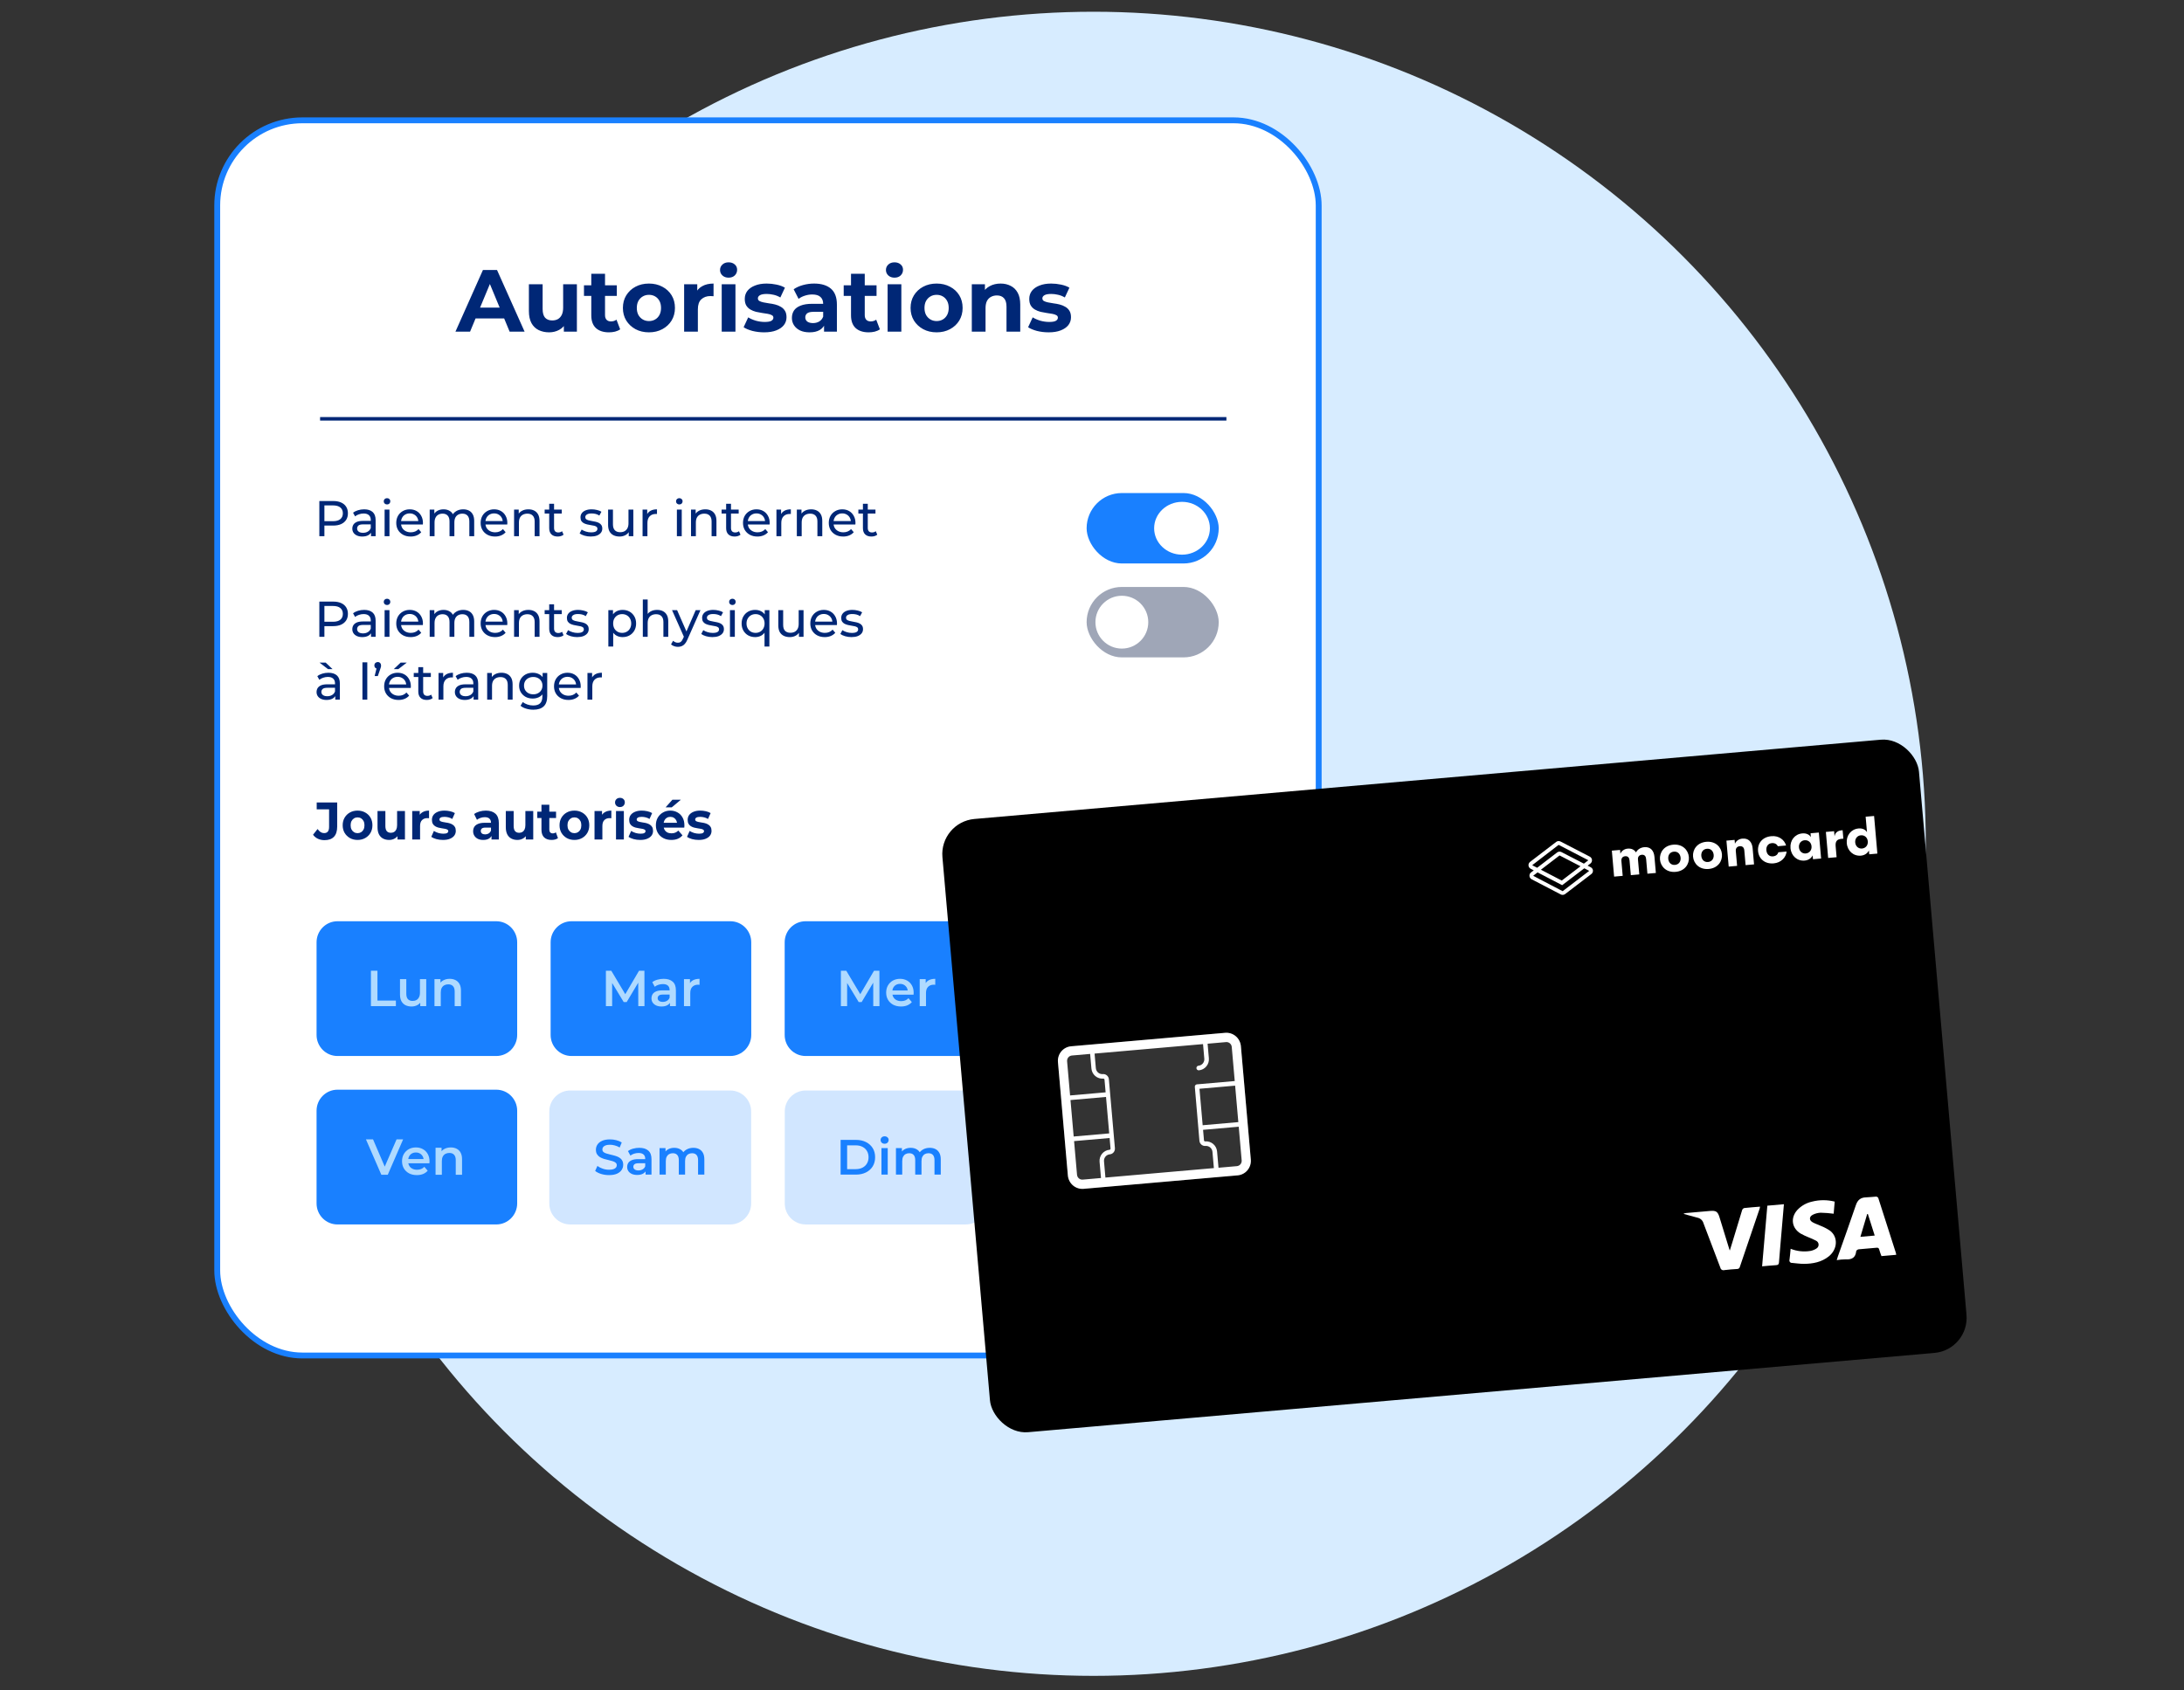 <svg width="744" height="576" viewBox="0 0 744 576" fill="none" xmlns="http://www.w3.org/2000/svg">
<rect x="0" y="0" width="744" height="576" fill="#333333" stroke="none"/>
<circle cx="372.519" cy="287.519" r="283.519" fill="#D7ECFF"/>
<rect x="74" y="41" width="375.224" height="420.876" rx="29" fill="white" stroke="#1980FF" stroke-width="2"/>
<path fill-rule="evenodd" clip-rule="evenodd" d="M417.786 143.315H109.039V142.113H417.786V143.315Z" fill="#002776"/>
<path d="M108.787 182.716V170.723H113.49C114.546 170.723 115.448 170.888 116.194 171.22C116.941 171.551 117.515 172.031 117.917 172.659C118.319 173.287 118.52 174.035 118.52 174.903C118.52 175.771 118.319 176.52 117.917 177.148C117.515 177.765 116.941 178.244 116.194 178.587C115.448 178.918 114.546 179.084 113.49 179.084H109.735L110.51 178.279V182.716H108.787ZM110.51 178.45L109.735 177.593H113.438C114.541 177.593 115.373 177.359 115.936 176.891C116.51 176.422 116.797 175.76 116.797 174.903C116.797 174.047 116.51 173.384 115.936 172.916C115.373 172.447 114.541 172.213 113.438 172.213H109.735L110.51 171.357V178.45Z" fill="#002776"/>
<path d="M126.392 182.716V180.797L126.306 180.437V177.165C126.306 176.468 126.1 175.931 125.686 175.554C125.284 175.166 124.676 174.972 123.86 174.972C123.32 174.972 122.792 175.063 122.275 175.246C121.759 175.417 121.322 175.651 120.966 175.948L120.277 174.715C120.748 174.338 121.311 174.052 121.965 173.858C122.631 173.653 123.326 173.55 124.05 173.55C125.301 173.55 126.266 173.852 126.944 174.458C127.621 175.063 127.96 175.988 127.96 177.233V182.716H126.392ZM123.395 182.819C122.718 182.819 122.12 182.705 121.604 182.476C121.098 182.248 120.708 181.934 120.432 181.534C120.157 181.123 120.019 180.66 120.019 180.146C120.019 179.655 120.134 179.21 120.363 178.81C120.605 178.41 120.989 178.09 121.518 177.85C122.057 177.61 122.781 177.49 123.688 177.49H126.582V178.673H123.757C122.93 178.673 122.373 178.81 122.086 179.084C121.799 179.358 121.655 179.689 121.655 180.078C121.655 180.523 121.833 180.883 122.189 181.157C122.545 181.42 123.039 181.551 123.671 181.551C124.291 181.551 124.831 181.414 125.29 181.14C125.761 180.866 126.1 180.466 126.306 179.941L126.634 181.071C126.415 181.608 126.031 182.037 125.479 182.356C124.928 182.665 124.233 182.819 123.395 182.819Z" fill="#002776"/>
<path d="M131.02 182.716V173.635H132.674V182.716H131.02ZM131.847 171.888C131.525 171.888 131.256 171.785 131.037 171.579C130.831 171.374 130.727 171.122 130.727 170.826C130.727 170.517 130.831 170.26 131.037 170.054C131.256 169.849 131.525 169.746 131.847 169.746C132.169 169.746 132.433 169.849 132.639 170.054C132.858 170.249 132.967 170.494 132.967 170.791C132.967 171.1 132.863 171.362 132.657 171.579C132.45 171.785 132.18 171.888 131.847 171.888Z" fill="#002776"/>
<path d="M139.896 182.819C138.92 182.819 138.059 182.619 137.313 182.219C136.578 181.82 136.003 181.271 135.59 180.575C135.188 179.878 134.987 179.078 134.987 178.176C134.987 177.273 135.182 176.474 135.573 175.777C135.975 175.08 136.52 174.538 137.209 174.149C137.91 173.75 138.696 173.55 139.569 173.55C140.453 173.55 141.234 173.744 141.912 174.132C142.589 174.521 143.118 175.069 143.497 175.777C143.887 176.474 144.082 177.291 144.082 178.227C144.082 178.296 144.077 178.376 144.065 178.467C144.065 178.558 144.059 178.644 144.048 178.724H136.279V177.542H143.187L142.515 177.953C142.526 177.371 142.406 176.851 142.153 176.394C141.9 175.937 141.55 175.583 141.102 175.332C140.666 175.069 140.155 174.938 139.569 174.938C138.995 174.938 138.484 175.069 138.036 175.332C137.588 175.583 137.238 175.943 136.985 176.411C136.733 176.868 136.606 177.393 136.606 177.987V178.261C136.606 178.867 136.744 179.409 137.02 179.889C137.307 180.358 137.703 180.723 138.208 180.986C138.714 181.248 139.294 181.38 139.948 181.38C140.488 181.38 140.976 181.288 141.412 181.106C141.86 180.923 142.251 180.649 142.584 180.283L143.497 181.346C143.083 181.825 142.566 182.191 141.946 182.442C141.338 182.693 140.654 182.819 139.896 182.819Z" fill="#002776"/>
<path d="M157.799 173.55C158.534 173.55 159.183 173.693 159.746 173.978C160.308 174.264 160.745 174.698 161.055 175.28C161.376 175.863 161.537 176.6 161.537 177.49V182.716H159.883V177.679C159.883 176.799 159.677 176.137 159.263 175.691C158.85 175.246 158.27 175.023 157.523 175.023C156.972 175.023 156.49 175.137 156.077 175.366C155.663 175.594 155.342 175.931 155.112 176.377C154.894 176.822 154.785 177.376 154.785 178.039V182.716H153.131V177.679C153.131 176.799 152.924 176.137 152.511 175.691C152.109 175.246 151.529 175.023 150.771 175.023C150.231 175.023 149.755 175.137 149.341 175.366C148.928 175.594 148.606 175.931 148.377 176.377C148.147 176.822 148.032 177.376 148.032 178.039V182.716H146.379V173.635H147.963V176.051L147.705 175.434C147.992 174.84 148.434 174.378 149.031 174.047C149.628 173.715 150.323 173.55 151.116 173.55C151.988 173.55 152.741 173.767 153.372 174.201C154.004 174.623 154.417 175.269 154.612 176.137L153.941 175.863C154.216 175.166 154.698 174.606 155.388 174.184C156.077 173.761 156.88 173.55 157.799 173.55Z" fill="#002776"/>
<path d="M168.645 182.819C167.669 182.819 166.808 182.619 166.061 182.219C165.326 181.82 164.752 181.271 164.339 180.575C163.937 179.878 163.736 179.078 163.736 178.176C163.736 177.273 163.931 176.474 164.321 175.777C164.723 175.08 165.269 174.538 165.958 174.149C166.658 173.75 167.445 173.55 168.318 173.55C169.202 173.55 169.983 173.744 170.66 174.132C171.338 174.521 171.866 175.069 172.245 175.777C172.636 176.474 172.831 177.291 172.831 178.227C172.831 178.296 172.825 178.376 172.814 178.467C172.814 178.558 172.808 178.644 172.796 178.724H165.028V177.542H171.935L171.263 177.953C171.275 177.371 171.154 176.851 170.902 176.394C170.649 175.937 170.299 175.583 169.851 175.332C169.414 175.069 168.903 174.938 168.318 174.938C167.744 174.938 167.233 175.069 166.785 175.332C166.337 175.583 165.987 175.943 165.734 176.411C165.481 176.868 165.355 177.393 165.355 177.987V178.261C165.355 178.867 165.493 179.409 165.768 179.889C166.055 180.358 166.452 180.723 166.957 180.986C167.462 181.248 168.042 181.38 168.697 181.38C169.236 181.38 169.725 181.288 170.161 181.106C170.609 180.923 170.999 180.649 171.332 180.283L172.245 181.346C171.832 181.825 171.315 182.191 170.695 182.442C170.086 182.693 169.403 182.819 168.645 182.819Z" fill="#002776"/>
<path d="M180.002 173.55C180.748 173.55 181.403 173.693 181.966 173.978C182.54 174.264 182.988 174.698 183.309 175.28C183.631 175.863 183.792 176.6 183.792 177.49V182.716H182.138V177.679C182.138 176.799 181.92 176.137 181.483 175.691C181.058 175.246 180.456 175.023 179.675 175.023C179.089 175.023 178.578 175.137 178.142 175.366C177.705 175.594 177.366 175.931 177.125 176.377C176.896 176.822 176.781 177.376 176.781 178.039V182.716H175.127V173.635H176.712V176.086L176.453 175.434C176.752 174.84 177.211 174.378 177.832 174.047C178.452 173.715 179.175 173.55 180.002 173.55Z" fill="#002776"/>
<path d="M189.987 182.819C189.068 182.819 188.356 182.573 187.851 182.082C187.346 181.591 187.093 180.889 187.093 179.975V171.648H188.747V179.906C188.747 180.397 188.867 180.774 189.109 181.037C189.361 181.3 189.717 181.431 190.177 181.431C190.693 181.431 191.124 181.288 191.468 181.003L191.985 182.185C191.733 182.402 191.428 182.562 191.072 182.665C190.728 182.768 190.366 182.819 189.987 182.819ZM185.543 174.989V173.635H191.365V174.989H185.543Z" fill="#002776"/>
<path d="M201.229 182.819C200.471 182.819 199.747 182.716 199.058 182.511C198.381 182.305 197.847 182.054 197.456 181.757L198.145 180.455C198.536 180.717 199.018 180.94 199.592 181.123C200.167 181.306 200.752 181.397 201.349 181.397C202.119 181.397 202.67 181.288 203.003 181.071C203.348 180.854 203.52 180.552 203.52 180.163C203.52 179.878 203.416 179.655 203.21 179.495C203.003 179.335 202.727 179.215 202.383 179.135C202.05 179.055 201.677 178.987 201.263 178.93C200.85 178.861 200.436 178.781 200.023 178.69C199.61 178.587 199.231 178.45 198.886 178.279C198.542 178.096 198.266 177.85 198.059 177.542C197.853 177.222 197.749 176.799 197.749 176.274C197.749 175.726 197.904 175.246 198.214 174.835C198.524 174.424 198.961 174.109 199.523 173.892C200.098 173.664 200.775 173.55 201.556 173.55C202.153 173.55 202.756 173.624 203.365 173.772C203.985 173.91 204.49 174.109 204.881 174.372L204.174 175.674C203.761 175.4 203.33 175.212 202.882 175.109C202.435 175.006 201.987 174.955 201.539 174.955C200.815 174.955 200.276 175.075 199.92 175.315C199.564 175.543 199.386 175.84 199.386 176.205C199.386 176.514 199.489 176.754 199.696 176.925C199.914 177.085 200.189 177.211 200.523 177.302C200.867 177.393 201.246 177.473 201.659 177.542C202.073 177.599 202.486 177.679 202.9 177.782C203.313 177.873 203.686 178.004 204.019 178.176C204.364 178.347 204.639 178.587 204.846 178.895C205.064 179.204 205.173 179.615 205.173 180.129C205.173 180.677 205.013 181.151 204.691 181.551C204.37 181.951 203.916 182.265 203.33 182.493C202.745 182.711 202.044 182.819 201.229 182.819Z" fill="#002776"/>
<path d="M211.081 182.819C210.301 182.819 209.612 182.676 209.014 182.391C208.429 182.105 207.969 181.671 207.636 181.089C207.315 180.495 207.154 179.752 207.154 178.861V173.635H208.808V178.673C208.808 179.564 209.02 180.232 209.445 180.677C209.881 181.123 210.49 181.346 211.271 181.346C211.845 181.346 212.345 181.231 212.77 181.003C213.194 180.763 213.522 180.42 213.751 179.975C213.981 179.518 214.096 178.97 214.096 178.33V173.635H215.75V182.716H214.182V180.266L214.44 180.917C214.142 181.523 213.694 181.991 213.097 182.322C212.5 182.653 211.828 182.819 211.081 182.819Z" fill="#002776"/>
<path d="M218.898 182.716V173.635H220.482V176.103L220.327 175.486C220.58 174.858 221.005 174.378 221.602 174.047C222.199 173.715 222.934 173.55 223.807 173.55V175.143C223.738 175.132 223.669 175.126 223.6 175.126C223.543 175.126 223.485 175.126 223.428 175.126C222.544 175.126 221.843 175.389 221.326 175.914C220.81 176.44 220.551 177.199 220.551 178.193V182.716H218.898Z" fill="#002776"/>
<path d="M230.589 182.716V173.635H232.243V182.716H230.589ZM231.416 171.888C231.094 171.888 230.824 171.785 230.606 171.579C230.399 171.374 230.296 171.122 230.296 170.826C230.296 170.517 230.399 170.26 230.606 170.054C230.824 169.849 231.094 169.746 231.416 169.746C231.737 169.746 232.001 169.849 232.208 170.054C232.426 170.249 232.535 170.494 232.535 170.791C232.535 171.1 232.432 171.362 232.225 171.579C232.019 171.785 231.749 171.888 231.416 171.888Z" fill="#002776"/>
<path d="M240.275 173.55C241.021 173.55 241.676 173.693 242.239 173.978C242.813 174.264 243.261 174.698 243.582 175.28C243.904 175.863 244.064 176.6 244.064 177.49V182.716H242.411V177.679C242.411 176.799 242.193 176.137 241.756 175.691C241.331 175.246 240.728 175.023 239.948 175.023C239.362 175.023 238.851 175.137 238.414 175.366C237.978 175.594 237.639 175.931 237.398 176.377C237.168 176.822 237.054 177.376 237.054 178.039V182.716H235.4V173.635H236.985V176.086L236.726 175.434C237.025 174.84 237.484 174.378 238.104 174.047C238.725 173.715 239.448 173.55 240.275 173.55Z" fill="#002776"/>
<path d="M250.26 182.819C249.341 182.819 248.629 182.573 248.124 182.082C247.619 181.591 247.366 180.889 247.366 179.975V171.648H249.02V179.906C249.02 180.397 249.14 180.774 249.381 181.037C249.634 181.3 249.99 181.431 250.449 181.431C250.966 181.431 251.397 181.288 251.741 181.003L252.258 182.185C252.005 182.402 251.701 182.562 251.345 182.665C251.001 182.768 250.639 182.819 250.26 182.819ZM245.816 174.989V173.635H251.638V174.989H245.816Z" fill="#002776"/>
<path d="M258.02 182.819C257.044 182.819 256.182 182.619 255.436 182.219C254.701 181.82 254.127 181.271 253.713 180.575C253.311 179.878 253.11 179.078 253.11 178.176C253.11 177.273 253.306 176.474 253.696 175.777C254.098 175.08 254.644 174.538 255.333 174.149C256.033 173.75 256.82 173.55 257.692 173.55C258.577 173.55 259.358 173.744 260.035 174.132C260.713 174.521 261.241 175.069 261.62 175.777C262.01 176.474 262.206 177.291 262.206 178.227C262.206 178.296 262.2 178.376 262.188 178.467C262.188 178.558 262.183 178.644 262.171 178.724H254.402V177.542H261.31L260.638 177.953C260.65 177.371 260.529 176.851 260.276 176.394C260.024 175.937 259.673 175.583 259.226 175.332C258.789 175.069 258.278 174.938 257.692 174.938C257.118 174.938 256.607 175.069 256.159 175.332C255.712 175.583 255.361 175.943 255.109 176.411C254.856 176.868 254.73 177.393 254.73 177.987V178.261C254.73 178.867 254.867 179.409 255.143 179.889C255.43 180.358 255.826 180.723 256.332 180.986C256.837 181.248 257.417 181.38 258.071 181.38C258.611 181.38 259.099 181.288 259.536 181.106C259.983 180.923 260.374 180.649 260.707 180.283L261.62 181.346C261.206 181.825 260.69 182.191 260.07 182.442C259.461 182.693 258.778 182.819 258.02 182.819Z" fill="#002776"/>
<path d="M264.502 182.716V173.635H266.087V176.103L265.932 175.486C266.184 174.858 266.609 174.378 267.206 174.047C267.803 173.715 268.538 173.55 269.411 173.55V175.143C269.342 175.132 269.273 175.126 269.204 175.126C269.147 175.126 269.09 175.126 269.032 175.126C268.148 175.126 267.447 175.389 266.931 175.914C266.414 176.44 266.155 177.199 266.155 178.193V182.716H264.502Z" fill="#002776"/>
<path d="M276.324 173.55C277.071 173.55 277.725 173.693 278.288 173.978C278.862 174.264 279.31 174.698 279.631 175.28C279.953 175.863 280.114 176.6 280.114 177.49V182.716H278.46V177.679C278.46 176.799 278.242 176.137 277.806 175.691C277.381 175.246 276.778 175.023 275.997 175.023C275.411 175.023 274.9 175.137 274.464 175.366C274.027 175.594 273.689 175.931 273.447 176.377C273.218 176.822 273.103 177.376 273.103 178.039V182.716H271.449V173.635H273.034V176.086L272.776 175.434C273.074 174.84 273.534 174.378 274.154 174.047C274.774 173.715 275.497 173.55 276.324 173.55Z" fill="#002776"/>
<path d="M287.239 182.819C286.263 182.819 285.402 182.619 284.656 182.219C283.921 181.82 283.346 181.271 282.933 180.575C282.531 179.878 282.33 179.078 282.33 178.176C282.33 177.273 282.525 176.474 282.916 175.777C283.318 175.08 283.863 174.538 284.552 174.149C285.253 173.75 286.039 173.55 286.912 173.55C287.796 173.55 288.577 173.744 289.255 174.132C289.932 174.521 290.461 175.069 290.84 175.777C291.23 176.474 291.425 177.291 291.425 178.227C291.425 178.296 291.419 178.376 291.408 178.467C291.408 178.558 291.402 178.644 291.391 178.724H283.622V177.542H290.529L289.858 177.953C289.869 177.371 289.749 176.851 289.496 176.394C289.243 175.937 288.893 175.583 288.445 175.332C288.009 175.069 287.498 174.938 286.912 174.938C286.338 174.938 285.827 175.069 285.379 175.332C284.931 175.583 284.581 175.943 284.328 176.411C284.076 176.868 283.949 177.393 283.949 177.987V178.261C283.949 178.867 284.087 179.409 284.363 179.889C284.65 180.358 285.046 180.723 285.551 180.986C286.057 181.248 286.636 181.38 287.291 181.38C287.831 181.38 288.319 181.288 288.755 181.106C289.203 180.923 289.594 180.649 289.927 180.283L290.84 181.346C290.426 181.825 289.909 182.191 289.289 182.442C288.681 182.693 287.997 182.819 287.239 182.819Z" fill="#002776"/>
<path d="M296.857 182.819C295.938 182.819 295.226 182.573 294.721 182.082C294.215 181.591 293.963 180.889 293.963 179.975V171.648H295.616V179.906C295.616 180.397 295.737 180.774 295.978 181.037C296.231 181.3 296.587 181.431 297.046 181.431C297.563 181.431 297.993 181.288 298.338 181.003L298.855 182.185C298.602 182.402 298.298 182.562 297.942 182.665C297.597 182.768 297.235 182.819 296.857 182.819ZM292.412 174.989V173.635H298.235V174.989H292.412Z" fill="#002776"/>
<path d="M108.787 216.983V204.99H113.49C114.546 204.99 115.448 205.156 116.194 205.487C116.941 205.818 117.515 206.298 117.917 206.926C118.319 207.554 118.52 208.302 118.52 209.171C118.52 210.039 118.319 210.787 117.917 211.415C117.515 212.032 116.941 212.512 116.194 212.854C115.448 213.185 114.546 213.351 113.49 213.351H109.735L110.51 212.546V216.983H108.787ZM110.51 212.717L109.735 211.86H113.438C114.541 211.86 115.373 211.626 115.936 211.158C116.51 210.69 116.797 210.027 116.797 209.171C116.797 208.314 116.51 207.651 115.936 207.183C115.373 206.715 114.541 206.481 113.438 206.481H109.735L110.51 205.624V212.717Z" fill="#002776"/>
<path d="M126.392 216.983V215.064L126.306 214.705V211.432C126.306 210.735 126.1 210.199 125.686 209.822C125.284 209.433 124.676 209.239 123.86 209.239C123.32 209.239 122.792 209.33 122.275 209.513C121.759 209.685 121.322 209.919 120.966 210.216L120.277 208.982C120.748 208.605 121.311 208.32 121.965 208.125C122.631 207.92 123.326 207.817 124.05 207.817C125.301 207.817 126.266 208.12 126.944 208.725C127.621 209.33 127.96 210.256 127.96 211.501V216.983H126.392ZM123.395 217.086C122.718 217.086 122.12 216.972 121.604 216.744C121.098 216.515 120.708 216.201 120.432 215.801C120.157 215.39 120.019 214.927 120.019 214.413C120.019 213.922 120.134 213.477 120.363 213.077C120.605 212.677 120.989 212.357 121.518 212.117C122.057 211.878 122.781 211.758 123.688 211.758H126.582V212.94H123.757C122.93 212.94 122.373 213.077 122.086 213.351C121.799 213.625 121.655 213.957 121.655 214.345C121.655 214.79 121.833 215.15 122.189 215.424C122.545 215.687 123.039 215.818 123.671 215.818C124.291 215.818 124.831 215.681 125.29 215.407C125.761 215.133 126.1 214.733 126.306 214.208L126.634 215.339C126.415 215.875 126.031 216.304 125.479 216.624C124.928 216.932 124.233 217.086 123.395 217.086Z" fill="#002776"/>
<path d="M131.02 216.983V207.903H132.674V216.983H131.02ZM131.847 206.155C131.525 206.155 131.256 206.052 131.037 205.847C130.831 205.641 130.727 205.39 130.727 205.093C130.727 204.784 130.831 204.527 131.037 204.322C131.256 204.116 131.525 204.013 131.847 204.013C132.169 204.013 132.433 204.116 132.639 204.322C132.858 204.516 132.967 204.761 132.967 205.058C132.967 205.367 132.863 205.63 132.657 205.847C132.45 206.052 132.18 206.155 131.847 206.155Z" fill="#002776"/>
<path d="M139.896 217.086C138.92 217.086 138.059 216.886 137.313 216.487C136.578 216.087 136.003 215.539 135.59 214.842C135.188 214.145 134.987 213.345 134.987 212.443C134.987 211.541 135.182 210.741 135.573 210.044C135.975 209.348 136.52 208.805 137.209 208.417C137.91 208.017 138.696 207.817 139.569 207.817C140.453 207.817 141.234 208.011 141.912 208.4C142.589 208.788 143.118 209.336 143.497 210.044C143.887 210.741 144.082 211.558 144.082 212.494C144.082 212.563 144.077 212.643 144.065 212.734C144.065 212.826 144.059 212.911 144.048 212.991H136.279V211.809H143.187L142.515 212.22C142.526 211.638 142.406 211.118 142.153 210.661C141.9 210.204 141.55 209.85 141.102 209.599C140.666 209.336 140.155 209.205 139.569 209.205C138.995 209.205 138.484 209.336 138.036 209.599C137.588 209.85 137.238 210.21 136.985 210.678C136.733 211.135 136.606 211.661 136.606 212.255V212.529C136.606 213.134 136.744 213.677 137.02 214.156C137.307 214.625 137.703 214.99 138.208 215.253C138.714 215.516 139.294 215.647 139.948 215.647C140.488 215.647 140.976 215.556 141.412 215.373C141.86 215.19 142.251 214.916 142.584 214.55L143.497 215.613C143.083 216.092 142.566 216.458 141.946 216.709C141.338 216.961 140.654 217.086 139.896 217.086Z" fill="#002776"/>
<path d="M157.799 207.817C158.534 207.817 159.183 207.96 159.746 208.245C160.308 208.531 160.745 208.965 161.055 209.547C161.376 210.13 161.537 210.867 161.537 211.758V216.983H159.883V211.946C159.883 211.067 159.677 210.404 159.263 209.959C158.85 209.513 158.27 209.29 157.523 209.29C156.972 209.29 156.49 209.405 156.077 209.633C155.663 209.862 155.342 210.199 155.112 210.644C154.894 211.089 154.785 211.643 154.785 212.306V216.983H153.131V211.946C153.131 211.067 152.924 210.404 152.511 209.959C152.109 209.513 151.529 209.29 150.771 209.29C150.231 209.29 149.755 209.405 149.341 209.633C148.928 209.862 148.606 210.199 148.377 210.644C148.147 211.089 148.032 211.643 148.032 212.306V216.983H146.379V207.903H147.963V210.318L147.705 209.702C147.992 209.108 148.434 208.645 149.031 208.314C149.628 207.983 150.323 207.817 151.116 207.817C151.988 207.817 152.741 208.034 153.372 208.468C154.004 208.891 154.417 209.536 154.612 210.404L153.941 210.13C154.216 209.433 154.698 208.874 155.388 208.451C156.077 208.028 156.88 207.817 157.799 207.817Z" fill="#002776"/>
<path d="M168.645 217.086C167.669 217.086 166.808 216.886 166.061 216.487C165.326 216.087 164.752 215.539 164.339 214.842C163.937 214.145 163.736 213.345 163.736 212.443C163.736 211.541 163.931 210.741 164.321 210.044C164.723 209.348 165.269 208.805 165.958 208.417C166.658 208.017 167.445 207.817 168.318 207.817C169.202 207.817 169.983 208.011 170.66 208.4C171.338 208.788 171.866 209.336 172.245 210.044C172.636 210.741 172.831 211.558 172.831 212.494C172.831 212.563 172.825 212.643 172.814 212.734C172.814 212.826 172.808 212.911 172.796 212.991H165.028V211.809H171.935L171.263 212.22C171.275 211.638 171.154 211.118 170.902 210.661C170.649 210.204 170.299 209.85 169.851 209.599C169.414 209.336 168.903 209.205 168.318 209.205C167.744 209.205 167.233 209.336 166.785 209.599C166.337 209.85 165.987 210.21 165.734 210.678C165.481 211.135 165.355 211.661 165.355 212.255V212.529C165.355 213.134 165.493 213.677 165.768 214.156C166.055 214.625 166.452 214.99 166.957 215.253C167.462 215.516 168.042 215.647 168.697 215.647C169.236 215.647 169.725 215.556 170.161 215.373C170.609 215.19 170.999 214.916 171.332 214.55L172.245 215.613C171.832 216.092 171.315 216.458 170.695 216.709C170.086 216.961 169.403 217.086 168.645 217.086Z" fill="#002776"/>
<path d="M180.002 207.817C180.748 207.817 181.403 207.96 181.966 208.245C182.54 208.531 182.988 208.965 183.309 209.547C183.631 210.13 183.792 210.867 183.792 211.758V216.983H182.138V211.946C182.138 211.067 181.92 210.404 181.483 209.959C181.058 209.513 180.456 209.29 179.675 209.29C179.089 209.29 178.578 209.405 178.142 209.633C177.705 209.862 177.366 210.199 177.125 210.644C176.896 211.089 176.781 211.643 176.781 212.306V216.983H175.127V207.903H176.712V210.353L176.453 209.702C176.752 209.108 177.211 208.645 177.832 208.314C178.452 207.983 179.175 207.817 180.002 207.817Z" fill="#002776"/>
<path d="M189.987 217.086C189.068 217.086 188.356 216.841 187.851 216.349C187.346 215.858 187.093 215.156 187.093 214.242V205.915H188.747V214.174C188.747 214.665 188.867 215.042 189.109 215.304C189.361 215.567 189.717 215.698 190.177 215.698C190.693 215.698 191.124 215.556 191.468 215.27L191.985 216.452C191.733 216.669 191.428 216.829 191.072 216.932C190.728 217.035 190.366 217.086 189.987 217.086ZM185.543 209.256V207.903H191.365V209.256H185.543Z" fill="#002776"/>
<path d="M196.603 217.086C195.845 217.086 195.121 216.983 194.432 216.778C193.755 216.572 193.221 216.321 192.83 216.024L193.519 214.722C193.91 214.985 194.392 215.207 194.966 215.39C195.541 215.573 196.126 215.664 196.723 215.664C197.493 215.664 198.044 215.556 198.377 215.339C198.722 215.122 198.894 214.819 198.894 214.431C198.894 214.145 198.79 213.922 198.584 213.762C198.377 213.602 198.101 213.482 197.757 213.403C197.424 213.323 197.051 213.254 196.637 213.197C196.224 213.128 195.81 213.048 195.397 212.957C194.984 212.854 194.605 212.717 194.26 212.546C193.916 212.363 193.64 212.117 193.433 211.809C193.227 211.489 193.123 211.067 193.123 210.541C193.123 209.993 193.278 209.513 193.588 209.102C193.898 208.691 194.335 208.377 194.897 208.16C195.472 207.931 196.149 207.817 196.93 207.817C197.527 207.817 198.13 207.891 198.739 208.04C199.359 208.177 199.864 208.377 200.255 208.639L199.548 209.942C199.135 209.667 198.704 209.479 198.256 209.376C197.809 209.273 197.361 209.222 196.913 209.222C196.189 209.222 195.65 209.342 195.294 209.582C194.938 209.81 194.76 210.107 194.76 210.473C194.76 210.781 194.863 211.021 195.07 211.192C195.288 211.352 195.563 211.478 195.897 211.569C196.241 211.661 196.62 211.741 197.033 211.809C197.447 211.866 197.86 211.946 198.274 212.049C198.687 212.14 199.06 212.272 199.393 212.443C199.738 212.614 200.013 212.854 200.22 213.163C200.438 213.471 200.547 213.882 200.547 214.396C200.547 214.945 200.387 215.419 200.065 215.818C199.744 216.218 199.29 216.532 198.704 216.761C198.119 216.978 197.418 217.086 196.603 217.086Z" fill="#002776"/>
<path d="M212.081 217.086C211.323 217.086 210.628 216.915 209.996 216.572C209.376 216.218 208.877 215.698 208.498 215.013C208.13 214.328 207.946 213.471 207.946 212.443C207.946 211.415 208.124 210.558 208.48 209.873C208.848 209.188 209.342 208.674 209.962 208.331C210.593 207.988 211.3 207.817 212.081 207.817C212.976 207.817 213.769 208.011 214.458 208.4C215.147 208.788 215.692 209.33 216.094 210.027C216.496 210.713 216.697 211.518 216.697 212.443C216.697 213.368 216.496 214.179 216.094 214.876C215.692 215.573 215.147 216.115 214.458 216.504C213.769 216.892 212.976 217.086 212.081 217.086ZM207.24 220.307V207.903H208.825V210.353L208.722 212.46L208.894 214.568V220.307H207.24ZM211.943 215.647C212.528 215.647 213.051 215.516 213.51 215.253C213.981 214.99 214.349 214.619 214.613 214.139C214.888 213.648 215.026 213.083 215.026 212.443C215.026 211.792 214.888 211.232 214.613 210.764C214.349 210.284 213.981 209.913 213.51 209.65C213.051 209.388 212.528 209.256 211.943 209.256C211.369 209.256 210.846 209.388 210.375 209.65C209.916 209.913 209.548 210.284 209.273 210.764C209.009 211.232 208.877 211.792 208.877 212.443C208.877 213.083 209.009 213.648 209.273 214.139C209.548 214.619 209.916 214.99 210.375 215.253C210.846 215.516 211.369 215.647 211.943 215.647Z" fill="#002776"/>
<path d="M223.857 207.817C224.603 207.817 225.258 207.96 225.82 208.245C226.395 208.531 226.842 208.965 227.164 209.547C227.486 210.13 227.646 210.867 227.646 211.758V216.983H225.993V211.946C225.993 211.067 225.774 210.404 225.338 209.959C224.913 209.513 224.31 209.29 223.529 209.29C222.944 209.29 222.433 209.405 221.996 209.633C221.56 209.862 221.221 210.199 220.98 210.644C220.75 211.089 220.635 211.643 220.635 212.306V216.983H218.982V204.27H220.635V210.353L220.308 209.702C220.607 209.108 221.066 208.645 221.686 208.314C222.306 207.983 223.03 207.817 223.857 207.817Z" fill="#002776"/>
<path d="M230.935 220.41C230.498 220.41 230.073 220.336 229.66 220.187C229.247 220.05 228.891 219.845 228.592 219.571L229.298 218.337C229.528 218.554 229.781 218.72 230.056 218.834C230.332 218.948 230.625 219.005 230.935 219.005C231.337 219.005 231.67 218.902 231.934 218.697C232.198 218.491 232.445 218.126 232.674 217.6L233.243 216.349L233.415 216.144L236.998 207.903H238.617L234.19 217.892C233.926 218.531 233.628 219.034 233.295 219.399C232.973 219.765 232.617 220.022 232.227 220.17C231.836 220.33 231.405 220.41 230.935 220.41ZM233.105 217.275L228.936 207.903H230.659L234.207 215.99L233.105 217.275Z" fill="#002776"/>
<path d="M242.661 217.086C241.903 217.086 241.18 216.983 240.491 216.778C239.813 216.572 239.279 216.321 238.889 216.024L239.578 214.722C239.968 214.985 240.45 215.207 241.025 215.39C241.599 215.573 242.185 215.664 242.782 215.664C243.551 215.664 244.102 215.556 244.435 215.339C244.78 215.122 244.952 214.819 244.952 214.431C244.952 214.145 244.849 213.922 244.642 213.762C244.435 213.602 244.16 213.482 243.815 213.403C243.482 213.323 243.109 213.254 242.696 213.197C242.282 213.128 241.869 213.048 241.455 212.957C241.042 212.854 240.663 212.717 240.318 212.546C239.974 212.363 239.698 212.117 239.492 211.809C239.285 211.489 239.182 211.067 239.182 210.541C239.182 209.993 239.337 209.513 239.647 209.102C239.957 208.691 240.393 208.377 240.956 208.16C241.53 207.931 242.207 207.817 242.988 207.817C243.586 207.817 244.188 207.891 244.797 208.04C245.417 208.177 245.922 208.377 246.313 208.639L245.607 209.942C245.193 209.667 244.763 209.479 244.315 209.376C243.867 209.273 243.419 209.222 242.971 209.222C242.248 209.222 241.708 209.342 241.352 209.582C240.996 209.81 240.818 210.107 240.818 210.473C240.818 210.781 240.921 211.021 241.128 211.192C241.346 211.352 241.622 211.478 241.955 211.569C242.299 211.661 242.678 211.741 243.092 211.809C243.505 211.866 243.919 211.946 244.332 212.049C244.745 212.14 245.119 212.272 245.452 212.443C245.796 212.614 246.072 212.854 246.278 213.163C246.497 213.471 246.606 213.882 246.606 214.396C246.606 214.945 246.445 215.419 246.123 215.818C245.802 216.218 245.348 216.532 244.763 216.761C244.177 216.978 243.476 217.086 242.661 217.086Z" fill="#002776"/>
<path d="M248.672 216.983V207.903H250.326V216.983H248.672ZM249.499 206.155C249.178 206.155 248.908 206.052 248.69 205.847C248.483 205.641 248.38 205.39 248.38 205.093C248.38 204.784 248.483 204.527 248.69 204.322C248.908 204.116 249.178 204.013 249.499 204.013C249.821 204.013 250.085 204.116 250.292 204.322C250.51 204.516 250.619 204.761 250.619 205.058C250.619 205.367 250.516 205.63 250.309 205.847C250.102 206.052 249.832 206.155 249.499 206.155Z" fill="#002776"/>
<path d="M257.256 217.086C256.372 217.086 255.579 216.892 254.879 216.504C254.19 216.115 253.644 215.573 253.242 214.876C252.84 214.179 252.639 213.368 252.639 212.443C252.639 211.518 252.84 210.713 253.242 210.027C253.644 209.33 254.19 208.788 254.879 208.4C255.579 208.011 256.372 207.817 257.256 207.817C258.048 207.817 258.755 207.988 259.375 208.331C259.995 208.674 260.483 209.188 260.839 209.873C261.206 210.558 261.39 211.415 261.39 212.443C261.39 213.471 261.201 214.328 260.822 215.013C260.454 215.698 259.96 216.218 259.34 216.572C258.72 216.915 258.025 217.086 257.256 217.086ZM257.394 215.647C257.968 215.647 258.485 215.516 258.944 215.253C259.415 214.99 259.782 214.619 260.046 214.139C260.322 213.648 260.46 213.083 260.46 212.443C260.46 211.792 260.322 211.232 260.046 210.764C259.782 210.284 259.415 209.913 258.944 209.65C258.485 209.388 257.968 209.256 257.394 209.256C256.808 209.256 256.286 209.388 255.826 209.65C255.367 209.913 254.999 210.284 254.724 210.764C254.448 211.232 254.31 211.792 254.31 212.443C254.31 213.083 254.448 213.648 254.724 214.139C254.999 214.619 255.367 214.99 255.826 215.253C256.286 215.516 256.808 215.647 257.394 215.647ZM260.443 220.307V214.568L260.615 212.46L260.512 210.353V207.903H262.096V220.307H260.443Z" fill="#002776"/>
<path d="M269.066 217.086C268.286 217.086 267.597 216.943 266.999 216.658C266.414 216.372 265.954 215.938 265.621 215.356C265.3 214.762 265.139 214.019 265.139 213.128V207.903H266.793V212.94C266.793 213.831 267.005 214.499 267.43 214.945C267.866 215.39 268.475 215.613 269.256 215.613C269.83 215.613 270.33 215.499 270.755 215.27C271.179 215.03 271.507 214.688 271.736 214.242C271.966 213.785 272.081 213.237 272.081 212.597V207.903H273.735V216.983H272.167V214.533L272.425 215.184C272.127 215.79 271.679 216.258 271.082 216.589C270.485 216.921 269.813 217.086 269.066 217.086Z" fill="#002776"/>
<path d="M280.948 217.086C279.972 217.086 279.111 216.886 278.364 216.487C277.629 216.087 277.055 215.539 276.642 214.842C276.24 214.145 276.039 213.345 276.039 212.443C276.039 211.541 276.234 210.741 276.624 210.044C277.026 209.348 277.572 208.805 278.261 208.417C278.961 208.017 279.748 207.817 280.621 207.817C281.505 207.817 282.286 208.011 282.963 208.4C283.641 208.788 284.169 209.336 284.548 210.044C284.939 210.741 285.134 211.558 285.134 212.494C285.134 212.563 285.128 212.643 285.117 212.734C285.117 212.826 285.111 212.911 285.099 212.991H277.331V211.809H284.238L283.566 212.22C283.578 211.638 283.457 211.118 283.205 210.661C282.952 210.204 282.602 209.85 282.154 209.599C281.717 209.336 281.206 209.205 280.621 209.205C280.047 209.205 279.535 209.336 279.088 209.599C278.64 209.85 278.289 210.21 278.037 210.678C277.784 211.135 277.658 211.661 277.658 212.255V212.529C277.658 213.134 277.796 213.677 278.071 214.156C278.358 214.625 278.755 214.99 279.26 215.253C279.765 215.516 280.345 215.647 281 215.647C281.539 215.647 282.027 215.556 282.464 215.373C282.912 215.19 283.302 214.916 283.635 214.55L284.548 215.613C284.135 216.092 283.618 216.458 282.998 216.709C282.389 216.961 281.706 217.086 280.948 217.086Z" fill="#002776"/>
<path d="M290.048 217.086C289.29 217.086 288.567 216.983 287.878 216.778C287.2 216.572 286.666 216.321 286.276 216.024L286.965 214.722C287.355 214.985 287.838 215.207 288.412 215.39C288.986 215.573 289.572 215.664 290.169 215.664C290.938 215.664 291.49 215.556 291.823 215.339C292.167 215.122 292.339 214.819 292.339 214.431C292.339 214.145 292.236 213.922 292.029 213.762C291.823 213.602 291.547 213.482 291.202 213.403C290.869 213.323 290.496 213.254 290.083 213.197C289.669 213.128 289.256 213.048 288.843 212.957C288.429 212.854 288.05 212.717 287.706 212.546C287.361 212.363 287.086 212.117 286.879 211.809C286.672 211.489 286.569 211.067 286.569 210.541C286.569 209.993 286.724 209.513 287.034 209.102C287.344 208.691 287.78 208.377 288.343 208.16C288.917 207.931 289.595 207.817 290.376 207.817C290.973 207.817 291.576 207.891 292.184 208.04C292.804 208.177 293.31 208.377 293.7 208.639L292.994 209.942C292.581 209.667 292.15 209.479 291.702 209.376C291.254 209.273 290.806 209.222 290.358 209.222C289.635 209.222 289.095 209.342 288.739 209.582C288.383 209.81 288.205 210.107 288.205 210.473C288.205 210.781 288.309 211.021 288.515 211.192C288.733 211.352 289.009 211.478 289.342 211.569C289.687 211.661 290.066 211.741 290.479 211.809C290.892 211.866 291.306 211.946 291.719 212.049C292.133 212.14 292.506 212.272 292.839 212.443C293.183 212.614 293.459 212.854 293.666 213.163C293.884 213.471 293.993 213.882 293.993 214.396C293.993 214.945 293.832 215.419 293.511 215.818C293.189 216.218 292.736 216.532 292.15 216.761C291.564 216.978 290.864 217.086 290.048 217.086Z" fill="#002776"/>
<path d="M114.213 238.4V236.481L114.127 236.122V232.849C114.127 232.152 113.92 231.616 113.507 231.239C113.105 230.85 112.497 230.656 111.681 230.656C111.141 230.656 110.613 230.747 110.096 230.93C109.58 231.102 109.143 231.336 108.787 231.633L108.098 230.399C108.569 230.022 109.132 229.737 109.786 229.542C110.452 229.337 111.147 229.234 111.871 229.234C113.122 229.234 114.087 229.537 114.765 230.142C115.442 230.747 115.781 231.673 115.781 232.918V238.4H114.213ZM111.216 238.503C110.539 238.503 109.941 238.389 109.425 238.161C108.919 237.932 108.529 237.618 108.253 237.218C107.978 236.807 107.84 236.344 107.84 235.83C107.84 235.339 107.955 234.894 108.184 234.494C108.426 234.094 108.81 233.774 109.338 233.534C109.878 233.295 110.602 233.175 111.509 233.175H114.403V234.357H111.578C110.751 234.357 110.194 234.494 109.907 234.768C109.62 235.042 109.476 235.374 109.476 235.762C109.476 236.207 109.654 236.567 110.01 236.841C110.366 237.104 110.86 237.235 111.492 237.235C112.112 237.235 112.652 237.098 113.111 236.824C113.582 236.55 113.92 236.15 114.127 235.625L114.454 236.756C114.236 237.292 113.852 237.721 113.3 238.041C112.749 238.349 112.054 238.503 111.216 238.503ZM111.733 228L108.839 225.773H110.94L113.283 228H111.733Z" fill="#002776"/>
<path d="M123.467 238.4V225.687H125.121V238.4H123.467Z" fill="#002776"/>
<path d="M127.624 230.365L128.485 226.887L128.709 227.88C128.376 227.88 128.094 227.778 127.865 227.572C127.647 227.366 127.537 227.092 127.537 226.75C127.537 226.395 127.647 226.116 127.865 225.91C128.094 225.693 128.37 225.585 128.692 225.585C129.025 225.585 129.294 225.699 129.501 225.927C129.708 226.144 129.811 226.418 129.811 226.75C129.811 226.852 129.806 226.961 129.794 227.075C129.783 227.178 129.754 227.298 129.708 227.435C129.673 227.572 129.616 227.749 129.536 227.966L128.709 230.365H127.624Z" fill="#002776"/>
<path d="M135.775 238.503C134.799 238.503 133.938 238.303 133.191 237.904C132.456 237.504 131.882 236.956 131.469 236.259C131.067 235.562 130.866 234.762 130.866 233.86C130.866 232.958 131.061 232.158 131.451 231.461C131.853 230.765 132.399 230.222 133.088 229.834C133.788 229.434 134.575 229.234 135.448 229.234C136.332 229.234 137.113 229.428 137.79 229.817C138.468 230.205 138.996 230.753 139.375 231.461C139.766 232.158 139.961 232.975 139.961 233.911C139.961 233.98 139.955 234.06 139.944 234.151C139.944 234.243 139.938 234.328 139.926 234.408H132.158V233.226H139.065L138.393 233.637C138.405 233.055 138.284 232.535 138.032 232.078C137.779 231.621 137.429 231.267 136.981 231.016C136.544 230.753 136.033 230.622 135.448 230.622C134.874 230.622 134.363 230.753 133.915 231.016C133.467 231.267 133.117 231.627 132.864 232.095C132.611 232.552 132.485 233.078 132.485 233.672V233.946C132.485 234.551 132.623 235.094 132.898 235.573C133.185 236.042 133.582 236.407 134.087 236.67C134.592 236.933 135.172 237.064 135.827 237.064C136.366 237.064 136.855 236.973 137.291 236.79C137.739 236.607 138.129 236.333 138.462 235.967L139.375 237.03C138.962 237.509 138.445 237.875 137.825 238.126C137.216 238.378 136.533 238.503 135.775 238.503ZM134.139 228L136.481 225.773H138.583L135.689 228H134.139Z" fill="#002776"/>
<path d="M145.392 238.503C144.474 238.503 143.762 238.258 143.256 237.767C142.751 237.275 142.498 236.573 142.498 235.659V227.332H144.152V235.591C144.152 236.082 144.273 236.459 144.514 236.721C144.766 236.984 145.122 237.115 145.582 237.115C146.098 237.115 146.529 236.973 146.874 236.687L147.39 237.869C147.138 238.086 146.833 238.246 146.477 238.349C146.133 238.452 145.771 238.503 145.392 238.503ZM140.948 230.673V229.32H146.77V230.673H140.948Z" fill="#002776"/>
<path d="M149.39 238.4V229.32H150.974V231.787L150.819 231.17C151.072 230.542 151.497 230.062 152.094 229.731C152.691 229.4 153.426 229.234 154.299 229.234V230.827C154.23 230.816 154.161 230.81 154.092 230.81C154.035 230.81 153.977 230.81 153.92 230.81C153.036 230.81 152.335 231.073 151.818 231.598C151.302 232.124 151.043 232.883 151.043 233.877V238.4H149.39Z" fill="#002776"/>
<path d="M161.331 238.4V236.481L161.245 236.122V232.849C161.245 232.152 161.039 231.616 160.625 231.239C160.223 230.85 159.615 230.656 158.799 230.656C158.26 230.656 157.731 230.747 157.215 230.93C156.698 231.102 156.261 231.336 155.905 231.633L155.216 230.399C155.687 230.022 156.25 229.737 156.904 229.542C157.571 229.337 158.265 229.234 158.989 229.234C160.24 229.234 161.205 229.537 161.883 230.142C162.56 230.747 162.899 231.673 162.899 232.918V238.4H161.331ZM158.334 238.503C157.657 238.503 157.059 238.389 156.543 238.161C156.037 237.932 155.647 237.618 155.371 237.218C155.096 236.807 154.958 236.344 154.958 235.83C154.958 235.339 155.073 234.894 155.302 234.494C155.544 234.094 155.928 233.774 156.457 233.534C156.996 233.295 157.72 233.175 158.627 233.175H161.521V234.357H158.696C157.869 234.357 157.312 234.494 157.025 234.768C156.738 235.042 156.594 235.374 156.594 235.762C156.594 236.207 156.772 236.567 157.128 236.841C157.484 237.104 157.978 237.235 158.61 237.235C159.23 237.235 159.77 237.098 160.229 236.824C160.7 236.55 161.039 236.15 161.245 235.625L161.573 236.756C161.354 237.292 160.97 237.721 160.418 238.041C159.867 238.349 159.172 238.503 158.334 238.503Z" fill="#002776"/>
<path d="M170.834 229.234C171.58 229.234 172.235 229.377 172.798 229.662C173.372 229.948 173.82 230.382 174.141 230.964C174.463 231.547 174.624 232.284 174.624 233.175V238.4H172.97V233.363C172.97 232.484 172.752 231.821 172.315 231.376C171.891 230.93 171.288 230.707 170.507 230.707C169.921 230.707 169.41 230.822 168.974 231.05C168.537 231.279 168.199 231.616 167.957 232.061C167.728 232.506 167.613 233.06 167.613 233.723V238.4H165.959V229.32H167.544V231.77L167.286 231.119C167.584 230.525 168.043 230.062 168.664 229.731C169.284 229.4 170.007 229.234 170.834 229.234Z" fill="#002776"/>
<path d="M181.68 241.827C180.842 241.827 180.027 241.707 179.234 241.467C178.453 241.239 177.816 240.908 177.322 240.474L178.115 239.206C178.54 239.571 179.062 239.857 179.682 240.062C180.302 240.279 180.951 240.388 181.629 240.388C182.708 240.388 183.501 240.137 184.006 239.634C184.511 239.131 184.764 238.366 184.764 237.338V235.419L184.936 233.62L184.85 231.804V229.32H186.417V237.167C186.417 238.766 186.016 239.942 185.212 240.696C184.408 241.45 183.231 241.827 181.68 241.827ZM181.474 238.024C180.589 238.024 179.797 237.841 179.097 237.475C178.408 237.098 177.856 236.579 177.443 235.916C177.041 235.254 176.84 234.488 176.84 233.62C176.84 232.741 177.041 231.975 177.443 231.324C177.856 230.662 178.408 230.148 179.097 229.782C179.797 229.417 180.589 229.234 181.474 229.234C182.255 229.234 182.967 229.394 183.61 229.714C184.253 230.022 184.764 230.502 185.143 231.153C185.533 231.804 185.728 232.626 185.728 233.62C185.728 234.602 185.533 235.419 185.143 236.07C184.764 236.721 184.253 237.213 183.61 237.544C182.967 237.864 182.255 238.024 181.474 238.024ZM181.663 236.584C182.272 236.584 182.812 236.459 183.282 236.207C183.753 235.956 184.121 235.608 184.385 235.162C184.66 234.717 184.798 234.203 184.798 233.62C184.798 233.038 184.66 232.524 184.385 232.078C184.121 231.633 183.753 231.29 183.282 231.05C182.812 230.799 182.272 230.673 181.663 230.673C181.055 230.673 180.509 230.799 180.027 231.05C179.556 231.29 179.183 231.633 178.907 232.078C178.643 232.524 178.511 233.038 178.511 233.62C178.511 234.203 178.643 234.717 178.907 235.162C179.183 235.608 179.556 235.956 180.027 236.207C180.509 236.459 181.055 236.584 181.663 236.584Z" fill="#002776"/>
<path d="M193.642 238.503C192.666 238.503 191.805 238.303 191.059 237.904C190.324 237.504 189.749 236.956 189.336 236.259C188.934 235.562 188.733 234.762 188.733 233.86C188.733 232.958 188.928 232.158 189.319 231.461C189.721 230.765 190.266 230.222 190.955 229.834C191.656 229.434 192.442 229.234 193.315 229.234C194.199 229.234 194.98 229.428 195.658 229.817C196.335 230.205 196.864 230.753 197.243 231.461C197.633 232.158 197.828 232.975 197.828 233.911C197.828 233.98 197.822 234.06 197.811 234.151C197.811 234.243 197.805 234.328 197.794 234.408H190.025V233.226H196.932L196.261 233.637C196.272 233.055 196.152 232.535 195.899 232.078C195.646 231.621 195.296 231.267 194.848 231.016C194.412 230.753 193.901 230.622 193.315 230.622C192.741 230.622 192.23 230.753 191.782 231.016C191.334 231.267 190.984 231.627 190.731 232.095C190.479 232.552 190.352 233.078 190.352 233.672V233.946C190.352 234.551 190.49 235.094 190.766 235.573C191.053 236.042 191.449 236.407 191.954 236.67C192.46 236.933 193.039 237.064 193.694 237.064C194.234 237.064 194.722 236.973 195.158 236.79C195.606 236.607 195.997 236.333 196.33 235.967L197.243 237.03C196.829 237.509 196.312 237.875 195.692 238.126C195.084 238.378 194.4 238.503 193.642 238.503Z" fill="#002776"/>
<path d="M200.124 238.4V229.32H201.709V231.787L201.554 231.17C201.807 230.542 202.232 230.062 202.829 229.731C203.426 229.4 204.161 229.234 205.034 229.234V230.827C204.965 230.816 204.896 230.81 204.827 230.81C204.77 230.81 204.712 230.81 204.655 230.81C203.771 230.81 203.07 231.073 202.553 231.598C202.036 232.124 201.778 232.883 201.778 233.877V238.4H200.124Z" fill="#002776"/>
<path d="M110.546 286.276C109.734 286.276 108.986 286.119 108.3 285.806C107.625 285.482 107.071 285.025 106.637 284.435L108.18 282.487C108.511 282.944 108.86 283.293 109.226 283.533C109.592 283.762 109.986 283.876 110.409 283.876C111.54 283.876 112.106 283.178 112.106 281.783V275.775H107.888V273.429H114.867V281.621C114.867 283.184 114.501 284.351 113.769 285.121C113.038 285.891 111.963 286.276 110.546 286.276Z" fill="#002776"/>
<path d="M121.811 286.203C120.828 286.203 119.954 285.987 119.188 285.554C118.433 285.121 117.833 284.531 117.387 283.786C116.953 283.028 116.736 282.168 116.736 281.206C116.736 280.231 116.953 279.371 117.387 278.625C117.833 277.868 118.433 277.278 119.188 276.857C119.954 276.424 120.828 276.208 121.811 276.208C122.783 276.208 123.651 276.424 124.417 276.857C125.183 277.278 125.783 277.862 126.218 278.607C126.652 279.353 126.869 280.219 126.869 281.206C126.869 282.168 126.652 283.028 126.218 283.786C125.783 284.531 125.183 285.121 124.417 285.554C123.651 285.987 122.783 286.203 121.811 286.203ZM121.811 283.894C122.257 283.894 122.657 283.786 123.011 283.569C123.366 283.353 123.646 283.046 123.851 282.649C124.057 282.24 124.16 281.759 124.16 281.206C124.16 280.64 124.057 280.159 123.851 279.762C123.646 279.365 123.366 279.058 123.011 278.842C122.657 278.625 122.257 278.517 121.811 278.517C121.365 278.517 120.965 278.625 120.611 278.842C120.256 279.058 119.971 279.365 119.754 279.762C119.548 280.159 119.445 280.64 119.445 281.206C119.445 281.759 119.548 282.24 119.754 282.649C119.971 283.046 120.256 283.353 120.611 283.569C120.965 283.786 121.365 283.894 121.811 283.894Z" fill="#002776"/>
<path d="M132.549 286.203C131.783 286.203 131.097 286.047 130.492 285.734C129.897 285.422 129.434 284.946 129.103 284.309C128.771 283.659 128.605 282.835 128.605 281.837V276.352H131.28V281.422C131.28 282.228 131.44 282.823 131.76 283.208C132.092 283.581 132.555 283.768 133.149 283.768C133.561 283.768 133.926 283.677 134.246 283.497C134.567 283.305 134.818 283.016 135.001 282.631C135.184 282.234 135.275 281.741 135.275 281.151V276.352H137.95V286.059H135.412V283.389L135.875 284.165C135.567 284.838 135.109 285.349 134.504 285.698C133.909 286.035 133.258 286.203 132.549 286.203Z" fill="#002776"/>
<path d="M140.428 286.059V276.352H142.983V279.095L142.623 278.301C142.897 277.615 143.337 277.098 143.943 276.749C144.549 276.388 145.286 276.208 146.155 276.208V278.806C146.04 278.794 145.937 278.788 145.846 278.788C145.755 278.776 145.657 278.77 145.555 278.77C144.823 278.77 144.229 278.992 143.771 279.437C143.326 279.87 143.103 280.55 143.103 281.476V286.059H140.428Z" fill="#002776"/>
<path d="M150.915 286.203C150.127 286.203 149.367 286.107 148.635 285.915C147.915 285.71 147.343 285.458 146.92 285.157L147.812 283.136C148.235 283.413 148.732 283.641 149.304 283.822C149.887 283.99 150.458 284.074 151.018 284.074C151.636 284.074 152.07 283.996 152.321 283.84C152.584 283.683 152.716 283.467 152.716 283.19C152.716 282.962 152.613 282.793 152.407 282.685C152.213 282.565 151.95 282.475 151.618 282.414C151.287 282.354 150.921 282.294 150.521 282.234C150.132 282.174 149.738 282.096 149.338 281.999C148.938 281.891 148.572 281.735 148.241 281.53C147.909 281.326 147.641 281.049 147.435 280.7C147.241 280.352 147.143 279.9 147.143 279.347C147.143 278.734 147.309 278.192 147.641 277.723C147.983 277.254 148.475 276.887 149.115 276.623C149.755 276.346 150.521 276.208 151.413 276.208C152.041 276.208 152.681 276.28 153.333 276.424C153.985 276.569 154.527 276.779 154.962 277.056L154.07 279.058C153.624 278.782 153.173 278.595 152.716 278.499C152.27 278.391 151.836 278.337 151.413 278.337C150.818 278.337 150.384 278.421 150.11 278.589C149.835 278.758 149.698 278.974 149.698 279.239C149.698 279.479 149.795 279.66 149.99 279.78C150.195 279.9 150.464 279.997 150.795 280.069C151.127 280.141 151.487 280.207 151.876 280.267C152.276 280.315 152.676 280.394 153.076 280.502C153.476 280.61 153.836 280.767 154.156 280.971C154.487 281.163 154.756 281.434 154.962 281.783C155.168 282.12 155.27 282.565 155.27 283.118C155.27 283.72 155.099 284.255 154.756 284.724C154.413 285.181 153.916 285.542 153.264 285.806C152.624 286.071 151.841 286.203 150.915 286.203Z" fill="#002776"/>
<path d="M167.435 286.059V284.165L167.263 283.75V280.358C167.263 279.756 167.086 279.287 166.732 278.95C166.389 278.613 165.857 278.445 165.137 278.445C164.646 278.445 164.16 278.529 163.68 278.698C163.211 278.854 162.811 279.07 162.479 279.347L161.519 277.38C162.022 277.008 162.628 276.719 163.337 276.514C164.045 276.31 164.766 276.208 165.497 276.208C166.903 276.208 167.995 276.557 168.772 277.254C169.549 277.952 169.938 279.04 169.938 280.52V286.059H167.435ZM164.623 286.203C163.903 286.203 163.285 286.077 162.771 285.825C162.257 285.56 161.862 285.205 161.588 284.76C161.314 284.315 161.176 283.816 161.176 283.262C161.176 282.685 161.308 282.18 161.571 281.747C161.845 281.314 162.274 280.977 162.857 280.736C163.44 280.484 164.2 280.358 165.137 280.358H167.589V281.999H165.429C164.8 281.999 164.366 282.108 164.125 282.324C163.897 282.541 163.783 282.811 163.783 283.136C163.783 283.497 163.914 283.786 164.177 284.002C164.451 284.207 164.823 284.309 165.291 284.309C165.737 284.309 166.137 284.201 166.492 283.984C166.846 283.756 167.103 283.425 167.263 282.992L167.675 284.291C167.48 284.916 167.126 285.391 166.612 285.716C166.097 286.041 165.434 286.203 164.623 286.203Z" fill="#002776"/>
<path d="M176.251 286.203C175.485 286.203 174.799 286.047 174.193 285.734C173.599 285.422 173.136 284.946 172.804 284.309C172.473 283.659 172.307 282.835 172.307 281.837V276.352H174.982V281.422C174.982 282.228 175.142 282.823 175.462 283.208C175.794 283.581 176.257 283.768 176.851 283.768C177.262 283.768 177.628 283.677 177.948 283.497C178.268 283.305 178.52 283.016 178.703 282.631C178.886 282.234 178.977 281.741 178.977 281.151V276.352H181.652V286.059H179.114V283.389L179.577 284.165C179.268 284.838 178.811 285.349 178.205 285.698C177.611 286.035 176.96 286.203 176.251 286.203Z" fill="#002776"/>
<path d="M187.902 286.203C186.816 286.203 185.97 285.915 185.364 285.337C184.758 284.748 184.455 283.876 184.455 282.721V274.205H187.13V282.685C187.13 283.094 187.233 283.413 187.439 283.641C187.645 283.858 187.925 283.966 188.279 283.966C188.702 283.966 189.062 283.846 189.359 283.605L190.079 285.59C189.805 285.794 189.474 285.951 189.085 286.059C188.708 286.155 188.313 286.203 187.902 286.203ZM183.032 278.734V276.569H189.428V278.734H183.032Z" fill="#002776"/>
<path d="M195.685 286.203C194.702 286.203 193.828 285.987 193.062 285.554C192.308 285.121 191.708 284.531 191.262 283.786C190.827 283.028 190.61 282.168 190.61 281.206C190.61 280.231 190.827 279.371 191.262 278.625C191.708 277.868 192.308 277.278 193.062 276.857C193.828 276.424 194.702 276.208 195.685 276.208C196.657 276.208 197.526 276.424 198.292 276.857C199.057 277.278 199.658 277.862 200.092 278.607C200.526 279.353 200.743 280.219 200.743 281.206C200.743 282.168 200.526 283.028 200.092 283.786C199.658 284.531 199.057 285.121 198.292 285.554C197.526 285.987 196.657 286.203 195.685 286.203ZM195.685 283.894C196.131 283.894 196.531 283.786 196.886 283.569C197.24 283.353 197.52 283.046 197.726 282.649C197.932 282.24 198.034 281.759 198.034 281.206C198.034 280.64 197.932 280.159 197.726 279.762C197.52 279.365 197.24 279.058 196.886 278.842C196.531 278.625 196.131 278.517 195.685 278.517C195.24 278.517 194.84 278.625 194.485 278.842C194.131 279.058 193.845 279.365 193.628 279.762C193.422 280.159 193.319 280.64 193.319 281.206C193.319 281.759 193.422 282.24 193.628 282.649C193.845 283.046 194.131 283.353 194.485 283.569C194.84 283.786 195.24 283.894 195.685 283.894Z" fill="#002776"/>
<path d="M202.531 286.059V276.352H205.086V279.095L204.726 278.301C205 277.615 205.44 277.098 206.046 276.749C206.652 276.388 207.389 276.208 208.258 276.208V278.806C208.144 278.794 208.041 278.788 207.949 278.788C207.858 278.776 207.761 278.77 207.658 278.77C206.926 278.77 206.332 278.992 205.875 279.437C205.429 279.87 205.206 280.55 205.206 281.476V286.059H202.531Z" fill="#002776"/>
<path d="M209.848 286.059V276.352H212.523V286.059H209.848ZM211.186 274.999C210.694 274.999 210.294 274.848 209.986 274.548C209.677 274.247 209.523 273.874 209.523 273.429C209.523 272.984 209.677 272.611 209.986 272.31C210.294 272.01 210.694 271.859 211.186 271.859C211.677 271.859 212.077 272.004 212.386 272.292C212.695 272.569 212.849 272.93 212.849 273.375C212.849 273.844 212.695 274.235 212.386 274.548C212.089 274.848 211.689 274.999 211.186 274.999Z" fill="#002776"/>
<path d="M218.109 286.203C217.32 286.203 216.56 286.107 215.829 285.915C215.108 285.71 214.537 285.458 214.114 285.157L215.006 283.136C215.429 283.413 215.926 283.641 216.497 283.822C217.08 283.99 217.652 284.074 218.212 284.074C218.829 284.074 219.263 283.996 219.515 283.84C219.778 283.683 219.909 283.467 219.909 283.19C219.909 282.962 219.806 282.793 219.601 282.685C219.406 282.565 219.143 282.475 218.812 282.414C218.481 282.354 218.115 282.294 217.715 282.234C217.326 282.174 216.932 282.096 216.532 281.999C216.132 281.891 215.766 281.735 215.434 281.53C215.103 281.326 214.834 281.049 214.628 280.7C214.434 280.352 214.337 279.9 214.337 279.347C214.337 278.734 214.503 278.192 214.834 277.723C215.177 277.254 215.669 276.887 216.309 276.623C216.949 276.346 217.715 276.208 218.606 276.208C219.235 276.208 219.875 276.28 220.527 276.424C221.178 276.569 221.721 276.779 222.155 277.056L221.264 279.058C220.818 278.782 220.367 278.595 219.909 278.499C219.464 278.391 219.029 278.337 218.606 278.337C218.012 278.337 217.577 278.421 217.303 278.589C217.029 278.758 216.892 278.974 216.892 279.239C216.892 279.479 216.989 279.66 217.183 279.78C217.389 279.9 217.658 279.997 217.989 280.069C218.32 280.141 218.681 280.207 219.069 280.267C219.469 280.315 219.869 280.394 220.269 280.502C220.669 280.61 221.03 280.767 221.35 280.971C221.681 281.163 221.95 281.434 222.155 281.783C222.361 282.12 222.464 282.565 222.464 283.118C222.464 283.72 222.293 284.255 221.95 284.724C221.607 285.181 221.11 285.542 220.458 285.806C219.818 286.071 219.035 286.203 218.109 286.203Z" fill="#002776"/>
<path d="M228.692 286.203C227.641 286.203 226.715 285.987 225.915 285.554C225.126 285.121 224.514 284.531 224.08 283.786C223.646 283.028 223.429 282.168 223.429 281.206C223.429 280.231 223.64 279.371 224.063 278.625C224.497 277.868 225.086 277.278 225.829 276.857C226.572 276.424 227.412 276.208 228.349 276.208C229.252 276.208 230.064 276.412 230.784 276.821C231.516 277.218 232.093 277.795 232.516 278.553C232.939 279.299 233.15 280.195 233.15 281.242C233.15 281.35 233.144 281.476 233.133 281.621C233.122 281.753 233.11 281.879 233.099 281.999H225.606V280.358H231.693L230.664 280.845C230.664 280.34 230.567 279.9 230.373 279.528C230.178 279.155 229.91 278.866 229.567 278.662C229.224 278.445 228.824 278.337 228.367 278.337C227.909 278.337 227.504 278.445 227.149 278.662C226.806 278.866 226.538 279.161 226.343 279.546C226.149 279.919 226.052 280.364 226.052 280.881V281.314C226.052 281.843 226.16 282.312 226.378 282.721C226.606 283.118 226.921 283.425 227.321 283.641C227.732 283.846 228.212 283.948 228.761 283.948C229.252 283.948 229.681 283.87 230.047 283.714C230.424 283.557 230.767 283.323 231.076 283.01L232.499 284.634C232.076 285.139 231.544 285.53 230.904 285.806C230.264 286.071 229.527 286.203 228.692 286.203ZM226.738 275.107L229.052 272.509H231.933L228.829 275.107H226.738Z" fill="#002776"/>
<path d="M238.034 286.203C237.246 286.203 236.486 286.107 235.754 285.915C235.034 285.71 234.462 285.458 234.039 285.157L234.931 283.136C235.354 283.413 235.851 283.641 236.423 283.822C237.006 283.99 237.577 284.074 238.137 284.074C238.754 284.074 239.189 283.996 239.44 283.84C239.703 283.683 239.835 283.467 239.835 283.19C239.835 282.962 239.732 282.793 239.526 282.685C239.332 282.565 239.069 282.475 238.737 282.414C238.406 282.354 238.04 282.294 237.64 282.234C237.251 282.174 236.857 282.096 236.457 281.999C236.057 281.891 235.691 281.735 235.36 281.53C235.028 281.326 234.759 281.049 234.554 280.7C234.359 280.352 234.262 279.9 234.262 279.347C234.262 278.734 234.428 278.192 234.759 277.723C235.102 277.254 235.594 276.887 236.234 276.623C236.874 276.346 237.64 276.208 238.532 276.208C239.16 276.208 239.8 276.28 240.452 276.424C241.103 276.569 241.646 276.779 242.081 277.056L241.189 279.058C240.743 278.782 240.292 278.595 239.835 278.499C239.389 278.391 238.954 278.337 238.532 278.337C237.937 278.337 237.503 278.421 237.229 278.589C236.954 278.758 236.817 278.974 236.817 279.239C236.817 279.479 236.914 279.66 237.108 279.78C237.314 279.9 237.583 279.997 237.914 280.069C238.246 280.141 238.606 280.207 238.995 280.267C239.395 280.315 239.795 280.394 240.195 280.502C240.595 280.61 240.955 280.767 241.275 280.971C241.606 281.163 241.875 281.434 242.081 281.783C242.287 282.12 242.389 282.565 242.389 283.118C242.389 283.72 242.218 284.255 241.875 284.724C241.532 285.181 241.035 285.542 240.383 285.806C239.743 286.071 238.96 286.203 238.034 286.203Z" fill="#002776"/>
<g opacity="0.2">
<path d="M187.129 378.707C187.129 374.768 190.335 371.574 194.291 371.574H248.721C252.677 371.574 255.883 374.768 255.883 378.707V410.093C255.883 414.032 252.677 417.226 248.721 417.226H194.291C190.335 417.226 187.129 414.032 187.129 410.093V378.707Z" fill="#1980FF"/>
<path d="M267.342 378.707C267.342 374.768 270.549 371.574 274.504 371.574H328.935C332.89 371.574 336.096 374.768 336.096 378.707V410.093C336.096 414.032 332.89 417.226 328.935 417.226H274.504C270.549 417.226 267.342 414.032 267.342 410.093V378.707Z" fill="#1980FF"/>
</g>
<path d="M107.84 321.081C107.84 317.118 111.027 313.906 114.959 313.906H169.064C172.996 313.906 176.183 317.118 176.183 321.081V352.65C176.183 356.612 172.996 359.825 169.064 359.825H114.959C111.027 359.825 107.84 356.612 107.84 352.65V321.081Z" fill="#1980FF"/>
<path d="M107.84 378.479C107.84 374.516 111.027 371.304 114.959 371.304H169.064C172.996 371.304 176.183 374.516 176.183 378.479V410.048C176.183 414.01 172.996 417.222 169.064 417.222H114.959C111.027 417.222 107.84 414.01 107.84 410.048V378.479Z" fill="#1980FF"/>
<path d="M187.574 321.081C187.574 317.118 190.761 313.906 194.693 313.906H248.798C252.73 313.906 255.917 317.118 255.917 321.081V352.65C255.917 356.612 252.73 359.825 248.798 359.825H194.693C190.761 359.825 187.574 356.612 187.574 352.65V321.081Z" fill="#1980FF"/>
<path d="M267.308 321.081C267.308 317.118 270.495 313.906 274.427 313.906H328.533C332.464 313.906 335.652 317.118 335.652 321.081V352.65C335.652 356.612 332.464 359.825 328.533 359.825H274.427C270.495 359.825 267.308 356.612 267.308 352.65V321.081Z" fill="#1980FF"/>
<path d="M347.042 321.081C347.042 317.118 350.23 313.906 354.161 313.906H408.267C412.198 313.906 415.386 317.118 415.386 321.081V352.65C415.386 356.612 412.198 359.825 408.267 359.825H354.161C350.23 359.825 347.042 356.612 347.042 352.65V321.081Z" fill="#1980FF"/>
<path d="M207.463 400.406C206.529 400.406 205.634 400.277 204.78 400.018C203.925 399.747 203.247 399.404 202.746 398.987L203.515 397.28C203.994 397.652 204.586 397.962 205.293 398.209C205.999 398.457 206.723 398.581 207.463 398.581C208.09 398.581 208.597 398.514 208.984 398.378C209.372 398.243 209.657 398.063 209.839 397.838C210.021 397.601 210.112 397.336 210.112 397.043C210.112 396.683 209.981 396.396 209.719 396.182C209.457 395.956 209.115 395.782 208.694 395.658C208.284 395.523 207.822 395.399 207.309 395.286C206.808 395.173 206.301 395.044 205.788 394.897C205.287 394.74 204.825 394.542 204.404 394.306C203.994 394.058 203.658 393.731 203.396 393.326C203.133 392.92 203.002 392.402 203.002 391.771C203.002 391.129 203.173 390.543 203.515 390.014C203.868 389.473 204.398 389.045 205.105 388.729C205.822 388.402 206.728 388.239 207.822 388.239C208.54 388.239 209.252 388.329 209.958 388.51C210.665 388.69 211.28 388.949 211.804 389.287L211.104 390.994C210.568 390.678 210.015 390.447 209.446 390.301C208.876 390.143 208.329 390.064 207.805 390.064C207.19 390.064 206.688 390.137 206.301 390.284C205.925 390.43 205.646 390.622 205.464 390.858C205.293 391.095 205.207 391.365 205.207 391.67C205.207 392.03 205.333 392.323 205.583 392.548C205.845 392.762 206.181 392.931 206.592 393.055C207.013 393.179 207.48 393.303 207.993 393.427C208.506 393.54 209.013 393.669 209.514 393.816C210.027 393.962 210.488 394.154 210.898 394.39C211.32 394.627 211.656 394.948 211.907 395.354C212.169 395.759 212.3 396.272 212.3 396.891C212.3 397.522 212.123 398.108 211.77 398.649C211.428 399.178 210.898 399.606 210.181 399.933C209.463 400.249 208.557 400.406 207.463 400.406Z" fill="#1980FF"/>
<path d="M219.921 400.237V398.412L219.801 398.024V394.83C219.801 394.21 219.613 393.731 219.237 393.393C218.861 393.044 218.292 392.869 217.528 392.869C217.015 392.869 216.508 392.948 216.007 393.106C215.517 393.264 215.101 393.483 214.759 393.765L213.922 392.227C214.412 391.855 214.993 391.579 215.665 391.399C216.349 391.208 217.055 391.112 217.785 391.112C219.106 391.112 220.126 391.427 220.844 392.058C221.573 392.678 221.938 393.641 221.938 394.948V400.237H219.921ZM217.05 400.356C216.366 400.356 215.768 400.243 215.255 400.018C214.742 399.781 214.344 399.46 214.059 399.054C213.785 398.638 213.649 398.17 213.649 397.652C213.649 397.145 213.768 396.689 214.007 396.283C214.258 395.877 214.663 395.556 215.221 395.32C215.779 395.083 216.52 394.965 217.443 394.965H220.092V396.367H217.597C216.867 396.367 216.377 396.486 216.127 396.722C215.876 396.948 215.751 397.229 215.751 397.567C215.751 397.95 215.905 398.254 216.212 398.48C216.52 398.705 216.947 398.818 217.494 398.818C218.018 398.818 218.485 398.699 218.895 398.463C219.317 398.226 219.619 397.877 219.801 397.415L220.16 398.683C219.955 399.212 219.585 399.623 219.049 399.916C218.525 400.209 217.859 400.356 217.05 400.356Z" fill="#1980FF"/>
<path d="M236.199 391.112C236.928 391.112 237.572 391.253 238.13 391.534C238.7 391.816 239.144 392.25 239.463 392.836C239.782 393.41 239.942 394.154 239.942 395.066V400.237H237.805V395.337C237.805 394.537 237.629 393.94 237.275 393.545C236.922 393.151 236.415 392.954 235.754 392.954C235.287 392.954 234.871 393.055 234.507 393.258C234.154 393.461 233.874 393.759 233.669 394.154C233.476 394.548 233.379 395.049 233.379 395.658V400.237H231.242V395.337C231.242 394.537 231.066 393.94 230.713 393.545C230.359 393.151 229.852 392.954 229.191 392.954C228.724 392.954 228.308 393.055 227.944 393.258C227.591 393.461 227.311 393.759 227.106 394.154C226.913 394.548 226.816 395.049 226.816 395.658V400.237H224.679V391.213H226.713V393.613L226.354 392.903C226.662 392.317 227.106 391.872 227.687 391.568C228.28 391.264 228.952 391.112 229.704 391.112C230.559 391.112 231.299 391.32 231.926 391.737C232.564 392.154 232.986 392.785 233.191 393.63L232.353 393.343C232.65 392.667 233.139 392.126 233.823 391.72C234.507 391.315 235.299 391.112 236.199 391.112Z" fill="#1980FF"/>
<path d="M286.361 400.237V388.408H291.591C292.89 388.408 294.029 388.656 295.009 389.152C295.989 389.647 296.752 390.335 297.299 391.213C297.846 392.092 298.119 393.129 298.119 394.323C298.119 395.506 297.846 396.542 297.299 397.432C296.752 398.311 295.989 398.998 295.009 399.494C294.029 399.989 292.89 400.237 291.591 400.237H286.361ZM288.583 398.378H291.488C292.388 398.378 293.163 398.209 293.813 397.871C294.473 397.533 294.98 397.06 295.334 396.452C295.698 395.844 295.881 395.134 295.881 394.323C295.881 393.5 295.698 392.791 295.334 392.193C294.98 391.585 294.473 391.112 293.813 390.774C293.163 390.436 292.388 390.267 291.488 390.267H288.583V398.378Z" fill="#1980FF"/>
<path d="M300.276 400.237V391.213H302.412V400.237H300.276ZM301.353 389.726C300.954 389.726 300.623 389.602 300.361 389.354C300.111 389.107 299.985 388.808 299.985 388.459C299.985 388.098 300.111 387.8 300.361 387.563C300.623 387.315 300.954 387.191 301.353 387.191C301.751 387.191 302.076 387.31 302.327 387.546C302.589 387.772 302.72 388.059 302.72 388.408C302.72 388.78 302.595 389.095 302.344 389.354C302.093 389.602 301.763 389.726 301.353 389.726Z" fill="#1980FF"/>
<path d="M316.736 391.112C317.465 391.112 318.109 391.253 318.667 391.534C319.237 391.816 319.681 392.25 320 392.836C320.319 393.41 320.479 394.154 320.479 395.066V400.237H318.342V395.337C318.342 394.537 318.166 393.94 317.812 393.545C317.459 393.151 316.952 392.954 316.291 392.954C315.824 392.954 315.408 393.055 315.044 393.258C314.69 393.461 314.411 393.759 314.206 394.154C314.012 394.548 313.916 395.049 313.916 395.658V400.237H311.779V395.337C311.779 394.537 311.603 393.94 311.249 393.545C310.896 393.151 310.389 392.954 309.728 392.954C309.261 392.954 308.845 393.055 308.481 393.258C308.127 393.461 307.848 393.759 307.643 394.154C307.449 394.548 307.353 395.049 307.353 395.658V400.237H305.216V391.213H307.25V393.613L306.891 392.903C307.199 392.317 307.643 391.872 308.224 391.568C308.817 391.264 309.489 391.112 310.241 391.112C311.096 391.112 311.836 391.32 312.463 391.737C313.101 392.154 313.522 392.785 313.728 393.63L312.89 393.343C313.186 392.667 313.676 392.126 314.36 391.72C315.044 391.315 315.835 391.112 316.736 391.112Z" fill="#1980FF"/>
<path d="M126.354 342.833V330.768H128.584V340.938H134.863V342.833H126.354Z" fill="#AFDAFF"/>
<path d="M140.21 342.954C139.433 342.954 138.747 342.81 138.152 342.523C137.557 342.224 137.094 341.776 136.763 341.179C136.431 340.57 136.265 339.806 136.265 338.886V333.629H138.409V338.593C138.409 339.421 138.592 340.041 138.958 340.455C139.336 340.857 139.867 341.058 140.554 341.058C141.057 341.058 141.491 340.955 141.857 340.748C142.235 340.541 142.526 340.231 142.732 339.817C142.949 339.404 143.058 338.892 143.058 338.283V333.629H145.202V342.833H143.161V340.351L143.521 341.11C143.212 341.707 142.761 342.167 142.166 342.489C141.571 342.799 140.919 342.954 140.21 342.954Z" fill="#AFDAFF"/>
<path d="M153.207 333.526C153.939 333.526 154.591 333.67 155.163 333.957C155.746 334.244 156.203 334.687 156.535 335.284C156.867 335.87 157.033 336.629 157.033 337.559V342.833H154.888V337.835C154.888 337.019 154.694 336.41 154.305 336.008C153.928 335.606 153.396 335.405 152.71 335.405C152.207 335.405 151.761 335.508 151.372 335.715C150.983 335.922 150.68 336.232 150.463 336.646C150.257 337.048 150.154 337.559 150.154 338.18V342.833H148.01V333.629H150.051V336.111L149.691 335.353C150.011 334.767 150.474 334.319 151.08 334.009C151.698 333.687 152.407 333.526 153.207 333.526Z" fill="#AFDAFF"/>
<path d="M129.905 400.286L124.656 388.221H127.075L131.758 399.132H130.368L135.103 388.221H137.333L132.101 400.286H129.905Z" fill="#AFDAFF"/>
<path d="M142.013 400.407C140.995 400.407 140.103 400.206 139.337 399.804C138.582 399.39 137.993 398.827 137.57 398.115C137.158 397.402 136.953 396.592 136.953 395.684C136.953 394.765 137.153 393.955 137.553 393.254C137.965 392.542 138.525 391.984 139.234 391.582C139.954 391.18 140.772 390.979 141.687 390.979C142.579 390.979 143.374 391.174 144.071 391.565C144.769 391.956 145.318 392.507 145.718 393.22C146.118 393.932 146.319 394.771 146.319 395.736C146.319 395.828 146.313 395.931 146.301 396.046C146.301 396.161 146.296 396.27 146.284 396.374H138.651V394.943H145.152L144.312 395.391C144.323 394.863 144.214 394.397 143.986 393.995C143.757 393.593 143.442 393.277 143.042 393.047C142.653 392.818 142.202 392.703 141.687 392.703C141.161 392.703 140.698 392.818 140.298 393.047C139.909 393.277 139.6 393.599 139.371 394.013C139.154 394.415 139.045 394.892 139.045 395.443V395.788C139.045 396.339 139.171 396.828 139.423 397.253C139.674 397.678 140.029 398.006 140.486 398.235C140.944 398.465 141.47 398.58 142.064 398.58C142.579 398.58 143.042 398.5 143.454 398.339C143.866 398.178 144.231 397.925 144.552 397.58L145.701 398.908C145.289 399.39 144.769 399.764 144.14 400.028C143.522 400.281 142.813 400.407 142.013 400.407Z" fill="#AFDAFF"/>
<path d="M153.576 390.979C154.308 390.979 154.96 391.123 155.531 391.41C156.115 391.697 156.572 392.14 156.904 392.737C157.235 393.323 157.401 394.081 157.401 395.012V400.286H155.257V395.288C155.257 394.472 155.062 393.863 154.674 393.461C154.296 393.059 153.764 392.858 153.078 392.858C152.575 392.858 152.129 392.961 151.74 393.168C151.352 393.375 151.048 393.685 150.831 394.099C150.625 394.501 150.522 395.012 150.522 395.633V400.286H148.378V391.082H150.419V393.564L150.059 392.806C150.379 392.22 150.843 391.772 151.449 391.462C152.066 391.14 152.775 390.979 153.576 390.979Z" fill="#AFDAFF"/>
<path d="M206.405 342.833V330.768H208.241L213.49 339.576H212.529L217.693 330.768H219.528L219.545 342.833H217.435L217.418 334.095H217.864L213.473 341.455H212.478L208.018 334.095H208.533V342.833H206.405Z" fill="#AFDAFF"/>
<path d="M228.226 342.833V340.972L228.106 340.576V337.318C228.106 336.686 227.918 336.198 227.54 335.853C227.163 335.497 226.591 335.319 225.825 335.319C225.31 335.319 224.801 335.399 224.298 335.56C223.806 335.721 223.389 335.945 223.046 336.232L222.205 334.664C222.697 334.284 223.28 334.003 223.955 333.819C224.641 333.624 225.35 333.526 226.082 333.526C227.409 333.526 228.432 333.848 229.153 334.491C229.885 335.123 230.251 336.106 230.251 337.439V342.833H228.226ZM225.345 342.954C224.658 342.954 224.058 342.839 223.543 342.609C223.029 342.368 222.629 342.041 222.343 341.627C222.068 341.202 221.931 340.725 221.931 340.196C221.931 339.679 222.051 339.214 222.291 338.8C222.543 338.387 222.949 338.059 223.509 337.818C224.069 337.577 224.813 337.456 225.739 337.456H228.398V338.886H225.893C225.162 338.886 224.67 339.007 224.418 339.248C224.167 339.478 224.041 339.765 224.041 340.11C224.041 340.501 224.195 340.811 224.504 341.041C224.813 341.271 225.242 341.386 225.791 341.386C226.317 341.386 226.785 341.265 227.197 341.024C227.62 340.782 227.923 340.426 228.106 339.955L228.467 341.248C228.261 341.788 227.889 342.207 227.352 342.506C226.826 342.805 226.157 342.954 225.345 342.954Z" fill="#AFDAFF"/>
<path d="M233.002 342.833V333.629H235.044V336.163L234.804 335.422C235.078 334.802 235.507 334.33 236.09 334.009C236.685 333.687 237.422 333.526 238.303 333.526V335.577C238.211 335.554 238.126 335.543 238.046 335.543C237.966 335.531 237.885 335.525 237.805 335.525C236.993 335.525 236.347 335.767 235.867 336.249C235.387 336.72 235.147 337.427 235.147 338.369V342.833H233.002Z" fill="#AFDAFF"/>
<path d="M286.456 342.833V330.768H288.292L293.541 339.576H292.58L297.744 330.768H299.579L299.596 342.833H297.486L297.469 334.095H297.915L293.524 341.455H292.529L288.069 334.095H288.583V342.833H286.456Z" fill="#AFDAFF"/>
<path d="M306.939 342.954C305.922 342.954 305.03 342.753 304.263 342.351C303.509 341.937 302.92 341.374 302.497 340.662C302.085 339.949 301.879 339.139 301.879 338.231C301.879 337.312 302.079 336.502 302.479 335.801C302.891 335.089 303.451 334.531 304.16 334.129C304.881 333.727 305.699 333.526 306.613 333.526C307.505 333.526 308.3 333.721 308.998 334.112C309.695 334.503 310.244 335.054 310.645 335.767C311.045 336.479 311.245 337.318 311.245 338.283C311.245 338.375 311.239 338.479 311.228 338.593C311.228 338.708 311.222 338.817 311.211 338.921H303.577V337.49H310.079L309.238 337.938C309.249 337.41 309.141 336.945 308.912 336.542C308.683 336.14 308.369 335.824 307.969 335.594C307.58 335.365 307.128 335.25 306.613 335.25C306.087 335.25 305.624 335.365 305.224 335.594C304.835 335.824 304.526 336.146 304.298 336.56C304.08 336.962 303.972 337.439 303.972 337.99V338.335C303.972 338.886 304.098 339.375 304.349 339.8C304.601 340.225 304.955 340.553 305.413 340.782C305.87 341.012 306.396 341.127 306.991 341.127C307.505 341.127 307.969 341.047 308.38 340.886C308.792 340.725 309.158 340.472 309.478 340.127L310.627 341.455C310.216 341.937 309.695 342.311 309.066 342.575C308.449 342.828 307.74 342.954 306.939 342.954Z" fill="#AFDAFF"/>
<path d="M313.305 342.833V333.629H315.346V336.163L315.106 335.422C315.38 334.802 315.809 334.33 316.392 334.009C316.987 333.687 317.725 333.526 318.605 333.526V335.577C318.514 335.554 318.428 335.543 318.348 335.543C318.268 335.531 318.188 335.525 318.108 335.525C317.296 335.525 316.65 335.767 316.169 336.249C315.689 336.72 315.449 337.427 315.449 338.369V342.833H313.305Z" fill="#AFDAFF"/>
<path d="M368.217 346.298C367.817 346.298 367.439 346.252 367.085 346.16C366.719 346.08 366.41 345.947 366.159 345.764L366.776 344.161C367.108 344.402 367.525 344.523 368.028 344.523C368.417 344.523 368.72 344.396 368.938 344.143C369.155 343.902 369.263 343.54 369.263 343.058V333.629H371.408V343.006C371.408 344.017 371.127 344.816 370.567 345.402C370.018 345.999 369.235 346.298 368.217 346.298ZM370.327 332.113C369.927 332.113 369.595 331.986 369.332 331.734C369.08 331.481 368.955 331.176 368.955 330.82C368.955 330.452 369.08 330.148 369.332 329.907C369.595 329.654 369.927 329.527 370.327 329.527C370.727 329.527 371.053 329.648 371.305 329.889C371.568 330.119 371.699 330.412 371.699 330.768C371.699 331.148 371.573 331.469 371.322 331.734C371.07 331.986 370.739 332.113 370.327 332.113Z" fill="#AFDAFF"/>
<path d="M378.525 342.954C377.507 342.954 376.615 342.753 375.849 342.351C375.094 341.937 374.505 341.374 374.082 340.662C373.671 339.949 373.465 339.139 373.465 338.231C373.465 337.312 373.665 336.502 374.065 335.801C374.477 335.089 375.037 334.531 375.746 334.129C376.467 333.727 377.284 333.526 378.199 333.526C379.091 333.526 379.886 333.721 380.584 334.112C381.281 334.503 381.83 335.054 382.23 335.767C382.631 336.479 382.831 337.318 382.831 338.283C382.831 338.375 382.825 338.479 382.814 338.593C382.814 338.708 382.808 338.817 382.796 338.921H375.163V337.49H381.664L380.824 337.938C380.835 337.41 380.727 336.945 380.498 336.542C380.269 336.14 379.955 335.824 379.554 335.594C379.166 335.365 378.714 335.25 378.199 335.25C377.673 335.25 377.21 335.365 376.81 335.594C376.421 335.824 376.112 336.146 375.883 336.56C375.666 336.962 375.558 337.439 375.558 337.99V338.335C375.558 338.886 375.683 339.375 375.935 339.8C376.187 340.225 376.541 340.553 376.998 340.782C377.456 341.012 377.982 341.127 378.577 341.127C379.091 341.127 379.554 341.047 379.966 340.886C380.378 340.725 380.744 340.472 381.064 340.127L382.213 341.455C381.802 341.937 381.281 342.311 380.652 342.575C380.035 342.828 379.326 342.954 378.525 342.954Z" fill="#AFDAFF"/>
<path d="M388.767 342.954C387.99 342.954 387.303 342.81 386.709 342.523C386.114 342.224 385.651 341.776 385.319 341.179C384.988 340.57 384.822 339.806 384.822 338.886V333.629H386.966V338.593C386.966 339.421 387.149 340.041 387.515 340.455C387.892 340.857 388.424 341.058 389.11 341.058C389.613 341.058 390.048 340.955 390.414 340.748C390.791 340.541 391.083 340.231 391.289 339.817C391.506 339.404 391.615 338.892 391.615 338.283V333.629H393.759V342.833H391.718V340.351L392.078 341.11C391.769 341.707 391.317 342.167 390.723 342.489C390.128 342.799 389.476 342.954 388.767 342.954Z" fill="#AFDAFF"/>
<rect x="370.168" y="168" width="45" height="24" rx="12" fill="#1980FF"/>
<rect x="370.168" y="200" width="45" height="24" rx="12" fill="#9FA6B7"/>
<circle cx="382.168" cy="212" r="9" fill="white"/>
<ellipse cx="402.668" cy="180" rx="9.5" ry="9" fill="white"/>
<path d="M155.157 113L164.517 92H169.317L178.707 113H173.607L165.927 94.46H167.847L160.137 113H155.157ZM159.837 108.5L161.127 104.81H171.927L173.247 108.5H159.837ZM187.073 113.24C185.733 113.24 184.533 112.98 183.473 112.46C182.433 111.94 181.623 111.15 181.043 110.09C180.463 109.01 180.173 107.64 180.173 105.98V96.86H184.853V105.29C184.853 106.63 185.133 107.62 185.693 108.26C186.273 108.88 187.083 109.19 188.123 109.19C188.843 109.19 189.483 109.04 190.043 108.74C190.603 108.42 191.043 107.94 191.363 107.3C191.683 106.64 191.843 105.82 191.843 104.84V96.86H196.523V113H192.083V108.56L192.893 109.85C192.353 110.97 191.553 111.82 190.493 112.4C189.453 112.96 188.313 113.24 187.073 113.24ZM207.458 113.24C205.558 113.24 204.078 112.76 203.018 111.8C201.958 110.82 201.428 109.37 201.428 107.45V93.29H206.108V107.39C206.108 108.07 206.288 108.6 206.648 108.98C207.008 109.34 207.498 109.52 208.118 109.52C208.858 109.52 209.488 109.32 210.008 108.92L211.268 112.22C210.788 112.56 210.208 112.82 209.528 113C208.868 113.16 208.178 113.24 207.458 113.24ZM198.938 100.82V97.22H210.128V100.82H198.938ZM221.077 113.24C219.357 113.24 217.827 112.88 216.487 112.16C215.167 111.44 214.117 110.46 213.337 109.22C212.577 107.96 212.197 106.53 212.197 104.93C212.197 103.31 212.577 101.88 213.337 100.64C214.117 99.38 215.167 98.4 216.487 97.7C217.827 96.98 219.357 96.62 221.077 96.62C222.777 96.62 224.297 96.98 225.637 97.7C226.977 98.4 228.027 99.37 228.787 100.61C229.547 101.85 229.927 103.29 229.927 104.93C229.927 106.53 229.547 107.96 228.787 109.22C228.027 110.46 226.977 111.44 225.637 112.16C224.297 112.88 222.777 113.24 221.077 113.24ZM221.077 109.4C221.857 109.4 222.557 109.22 223.177 108.86C223.797 108.5 224.287 107.99 224.647 107.33C225.007 106.65 225.187 105.85 225.187 104.93C225.187 103.99 225.007 103.19 224.647 102.53C224.287 101.87 223.797 101.36 223.177 101C222.557 100.64 221.857 100.46 221.077 100.46C220.297 100.46 219.597 100.64 218.977 101C218.357 101.36 217.857 101.87 217.477 102.53C217.117 103.19 216.937 103.99 216.937 104.93C216.937 105.85 217.117 106.65 217.477 107.33C217.857 107.99 218.357 108.5 218.977 108.86C219.597 109.22 220.297 109.4 221.077 109.4ZM233.056 113V96.86H237.526V101.42L236.896 100.1C237.376 98.96 238.146 98.1 239.206 97.52C240.266 96.92 241.556 96.62 243.076 96.62V100.94C242.876 100.92 242.696 100.91 242.536 100.91C242.376 100.89 242.206 100.88 242.026 100.88C240.746 100.88 239.706 101.25 238.906 101.99C238.126 102.71 237.736 103.84 237.736 105.38V113H233.056ZM245.858 113V96.86H250.538V113H245.858ZM248.198 94.61C247.338 94.61 246.638 94.36 246.098 93.86C245.558 93.36 245.288 92.74 245.288 92C245.288 91.26 245.558 90.64 246.098 90.14C246.638 89.64 247.338 89.39 248.198 89.39C249.058 89.39 249.758 89.63 250.298 90.11C250.838 90.57 251.108 91.17 251.108 91.91C251.108 92.69 250.838 93.34 250.298 93.86C249.778 94.36 249.078 94.61 248.198 94.61ZM260.312 113.24C258.932 113.24 257.602 113.08 256.322 112.76C255.062 112.42 254.062 112 253.322 111.5L254.882 108.14C255.622 108.6 256.492 108.98 257.492 109.28C258.512 109.56 259.512 109.7 260.492 109.7C261.572 109.7 262.332 109.57 262.772 109.31C263.232 109.05 263.462 108.69 263.462 108.23C263.462 107.85 263.282 107.57 262.922 107.39C262.582 107.19 262.122 107.04 261.542 106.94C260.962 106.84 260.322 106.74 259.622 106.64C258.942 106.54 258.252 106.41 257.552 106.25C256.852 106.07 256.212 105.81 255.632 105.47C255.052 105.13 254.582 104.67 254.222 104.09C253.882 103.51 253.712 102.76 253.712 101.84C253.712 100.82 254.002 99.92 254.582 99.14C255.182 98.36 256.042 97.75 257.162 97.31C258.282 96.85 259.622 96.62 261.182 96.62C262.282 96.62 263.402 96.74 264.542 96.98C265.682 97.22 266.632 97.57 267.392 98.03L265.832 101.36C265.052 100.9 264.262 100.59 263.462 100.43C262.682 100.25 261.922 100.16 261.182 100.16C260.142 100.16 259.382 100.3 258.902 100.58C258.422 100.86 258.182 101.22 258.182 101.66C258.182 102.06 258.352 102.36 258.692 102.56C259.052 102.76 259.522 102.92 260.102 103.04C260.682 103.16 261.312 103.27 261.992 103.37C262.692 103.45 263.392 103.58 264.092 103.76C264.792 103.94 265.422 104.2 265.982 104.54C266.562 104.86 267.032 105.31 267.392 105.89C267.752 106.45 267.932 107.19 267.932 108.11C267.932 109.11 267.632 110 267.032 110.78C266.432 111.54 265.562 112.14 264.422 112.58C263.302 113.02 261.932 113.24 260.312 113.24ZM280.719 113V109.85L280.419 109.16V103.52C280.419 102.52 280.109 101.74 279.489 101.18C278.889 100.62 277.959 100.34 276.699 100.34C275.839 100.34 274.989 100.48 274.149 100.76C273.329 101.02 272.629 101.38 272.049 101.84L270.369 98.57C271.249 97.95 272.309 97.47 273.549 97.13C274.789 96.79 276.049 96.62 277.329 96.62C279.789 96.62 281.699 97.2 283.059 98.36C284.419 99.52 285.099 101.33 285.099 103.79V113H280.719ZM275.799 113.24C274.539 113.24 273.459 113.03 272.559 112.61C271.659 112.17 270.969 111.58 270.489 110.84C270.009 110.1 269.769 109.27 269.769 108.35C269.769 107.39 269.999 106.55 270.459 105.83C270.939 105.11 271.689 104.55 272.709 104.15C273.729 103.73 275.059 103.52 276.699 103.52H280.989V106.25H277.209C276.109 106.25 275.349 106.43 274.929 106.79C274.529 107.15 274.329 107.6 274.329 108.14C274.329 108.74 274.559 109.22 275.019 109.58C275.499 109.92 276.149 110.09 276.969 110.09C277.749 110.09 278.449 109.91 279.069 109.55C279.689 109.17 280.139 108.62 280.419 107.9L281.139 110.06C280.799 111.1 280.179 111.89 279.279 112.43C278.379 112.97 277.219 113.24 275.799 113.24ZM295.935 113.24C294.035 113.24 292.555 112.76 291.495 111.8C290.435 110.82 289.905 109.37 289.905 107.45V93.29H294.585V107.39C294.585 108.07 294.765 108.6 295.125 108.98C295.485 109.34 295.975 109.52 296.595 109.52C297.335 109.52 297.965 109.32 298.485 108.92L299.745 112.22C299.265 112.56 298.685 112.82 298.005 113C297.345 113.16 296.655 113.24 295.935 113.24ZM287.415 100.82V97.22H298.605V100.82H287.415ZM302.372 113V96.86H307.052V113H302.372ZM304.712 94.61C303.852 94.61 303.152 94.36 302.612 93.86C302.072 93.36 301.802 92.74 301.802 92C301.802 91.26 302.072 90.64 302.612 90.14C303.152 89.64 303.852 89.39 304.712 89.39C305.572 89.39 306.272 89.63 306.812 90.11C307.352 90.57 307.622 91.17 307.622 91.91C307.622 92.69 307.352 93.34 306.812 93.86C306.292 94.36 305.592 94.61 304.712 94.61ZM319.075 113.24C317.355 113.24 315.825 112.88 314.485 112.16C313.165 111.44 312.115 110.46 311.335 109.22C310.575 107.96 310.195 106.53 310.195 104.93C310.195 103.31 310.575 101.88 311.335 100.64C312.115 99.38 313.165 98.4 314.485 97.7C315.825 96.98 317.355 96.62 319.075 96.62C320.775 96.62 322.295 96.98 323.635 97.7C324.975 98.4 326.025 99.37 326.785 100.61C327.545 101.85 327.925 103.29 327.925 104.93C327.925 106.53 327.545 107.96 326.785 109.22C326.025 110.46 324.975 111.44 323.635 112.16C322.295 112.88 320.775 113.24 319.075 113.24ZM319.075 109.4C319.855 109.4 320.555 109.22 321.175 108.86C321.795 108.5 322.285 107.99 322.645 107.33C323.005 106.65 323.185 105.85 323.185 104.93C323.185 103.99 323.005 103.19 322.645 102.53C322.285 101.87 321.795 101.36 321.175 101C320.555 100.64 319.855 100.46 319.075 100.46C318.295 100.46 317.595 100.64 316.975 101C316.355 101.36 315.855 101.87 315.475 102.53C315.115 103.19 314.935 103.99 314.935 104.93C314.935 105.85 315.115 106.65 315.475 107.33C315.855 107.99 316.355 108.5 316.975 108.86C317.595 109.22 318.295 109.4 319.075 109.4ZM340.864 96.62C342.144 96.62 343.284 96.88 344.284 97.4C345.304 97.9 346.104 98.68 346.684 99.74C347.264 100.78 347.554 102.12 347.554 103.76V113H342.874V104.48C342.874 103.18 342.584 102.22 342.004 101.6C341.444 100.98 340.644 100.67 339.604 100.67C338.864 100.67 338.194 100.83 337.594 101.15C337.014 101.45 336.554 101.92 336.214 102.56C335.894 103.2 335.734 104.02 335.734 105.02V113H331.054V96.86H335.524V101.33L334.684 99.98C335.264 98.9 336.094 98.07 337.174 97.49C338.254 96.91 339.484 96.62 340.864 96.62ZM357.226 113.24C355.846 113.24 354.516 113.08 353.236 112.76C351.976 112.42 350.976 112 350.236 111.5L351.796 108.14C352.536 108.6 353.406 108.98 354.406 109.28C355.426 109.56 356.426 109.7 357.406 109.7C358.486 109.7 359.246 109.57 359.686 109.31C360.146 109.05 360.376 108.69 360.376 108.23C360.376 107.85 360.196 107.57 359.836 107.39C359.496 107.19 359.036 107.04 358.456 106.94C357.876 106.84 357.236 106.74 356.536 106.64C355.856 106.54 355.166 106.41 354.466 106.25C353.766 106.07 353.126 105.81 352.546 105.47C351.966 105.13 351.496 104.67 351.136 104.09C350.796 103.51 350.626 102.76 350.626 101.84C350.626 100.82 350.916 99.92 351.496 99.14C352.096 98.36 352.956 97.75 354.076 97.31C355.196 96.85 356.536 96.62 358.096 96.62C359.196 96.62 360.316 96.74 361.456 96.98C362.596 97.22 363.546 97.57 364.306 98.03L362.746 101.36C361.966 100.9 361.176 100.59 360.376 100.43C359.596 100.25 358.836 100.16 358.096 100.16C357.056 100.16 356.296 100.3 355.816 100.58C355.336 100.86 355.096 101.22 355.096 101.66C355.096 102.06 355.266 102.36 355.606 102.56C355.966 102.76 356.436 102.92 357.016 103.04C357.596 103.16 358.226 103.27 358.906 103.37C359.606 103.45 360.306 103.58 361.006 103.76C361.706 103.94 362.336 104.2 362.896 104.54C363.476 104.86 363.946 105.31 364.306 105.89C364.666 106.45 364.846 107.19 364.846 108.11C364.846 109.11 364.546 110 363.946 110.78C363.346 111.54 362.476 112.14 361.336 112.58C360.216 113.02 358.846 113.24 357.226 113.24Z" fill="#002776"/>
<rect x="320" y="280.105" width="333.942" height="209.749" rx="12" transform="rotate(-5 320 280.105)" fill="black"/>
<path d="M552.741 298.449L549.863 298.701L549.089 289.849L551.891 289.603L552.006 290.92C552.326 290.038 553.251 289.271 554.477 289.164C555.81 289.047 556.754 289.544 557.322 290.455C557.791 289.529 558.764 288.789 560.142 288.668C562.263 288.483 563.42 289.845 563.605 291.964L564.085 297.457L561.208 297.708L560.768 292.685C560.689 291.777 560.239 291.175 559.285 291.259C558.422 291.335 557.909 291.928 557.987 292.821L558.436 297.951L555.558 298.203L555.119 293.179C555.039 292.271 554.59 291.67 553.636 291.753C552.742 291.831 552.26 292.423 552.346 293.406L552.787 298.445L552.741 298.449Z" fill="white"/>
<path d="M575.332 292.019C575.541 294.41 573.965 296.805 570.815 297.08C567.664 297.356 565.695 295.256 565.487 292.88C565.278 290.49 566.854 288.095 570.005 287.819C573.155 287.544 575.123 289.628 575.332 292.019ZM572.515 292.266C572.412 291.085 571.621 290.072 570.212 290.195C568.804 290.318 568.201 291.454 568.304 292.634C568.408 293.814 569.198 294.828 570.607 294.705C572.014 294.566 572.618 293.446 572.515 292.266Z" fill="white"/>
<path d="M586.598 291.035C586.807 293.426 585.231 295.82 582.08 296.096C578.93 296.372 576.962 294.287 576.753 291.896C576.544 289.505 578.12 287.111 581.27 286.835C584.421 286.559 586.389 288.644 586.598 291.035ZM583.781 291.281C583.677 290.101 582.887 289.087 581.478 289.211C580.069 289.334 579.467 290.469 579.57 291.65C579.673 292.83 580.464 293.843 581.873 293.72C583.28 293.582 583.884 292.462 583.781 291.281Z" fill="white"/>
<path d="M591.776 295.035L588.898 295.287L588.124 286.435L590.911 286.191L591.026 287.507C591.346 286.625 592.331 285.853 593.558 285.746C595.678 285.56 596.866 286.92 597.051 289.039L597.532 294.532L594.654 294.783L594.214 289.759C594.135 288.851 593.64 288.254 592.671 288.339C591.777 288.417 591.234 289.014 591.32 289.997L591.761 295.036L591.776 295.035Z" fill="white"/>
<path d="M608.443 288.1L605.641 288.345C605.326 287.717 604.685 287.194 603.58 287.29C602.247 287.407 601.624 288.483 601.732 289.724C601.841 290.965 602.626 291.918 603.974 291.8C605.08 291.703 605.605 291.078 605.821 290.403L608.623 290.158C608.429 292.127 606.789 293.963 604.214 294.188C601.23 294.449 599.134 292.65 598.901 289.987C598.668 287.324 600.42 285.188 603.403 284.927C605.99 284.655 607.91 286.195 608.443 288.1Z" fill="white"/>
<path d="M616.889 285.246L616.774 283.93L619.606 283.682L620.38 292.534L617.609 292.777L617.494 291.46C617.083 292.35 616.113 293.121 614.78 293.238C612.22 293.462 610.182 291.627 609.952 288.994C609.722 286.361 611.41 284.201 613.97 283.977C615.301 283.845 616.417 284.388 616.889 285.246ZM617.116 288.367C617.002 287.066 616.025 286.191 614.753 286.302C613.511 286.411 612.717 287.456 612.83 288.742C612.942 290.029 613.906 290.92 615.147 290.811C616.418 290.685 617.23 289.669 617.116 288.367Z" fill="white"/>
<path d="M627.927 285.773L627.352 285.823C625.777 285.961 625.182 286.669 625.333 288.394L625.656 292.086L622.779 292.338L622.003 283.47L624.805 283.225L624.958 284.98C625.197 283.526 626.252 283.022 627.418 282.92L627.706 282.895L627.958 285.77L627.927 285.773Z" fill="white"/>
<path d="M636.009 283.568L635.547 278.287L638.425 278.036L639.546 290.853L636.774 291.095L636.659 289.779C636.249 290.668 635.278 291.439 633.945 291.556C631.386 291.78 629.348 289.946 629.118 287.312C628.887 284.679 630.575 282.519 633.135 282.295C634.467 282.163 635.522 282.711 636.009 283.568ZM636.282 286.686C636.168 285.384 635.191 284.509 633.919 284.62C632.677 284.729 631.883 285.774 631.995 287.061C632.108 288.347 633.071 289.239 634.313 289.13C635.584 289.003 636.396 287.987 636.282 286.686Z" fill="white"/>
<path d="M541.901 295.508L540.846 294.96L541.776 294.253C542.163 293.96 542.367 293.5 542.324 293.016C542.282 292.532 542.001 292.114 541.57 291.893L531.611 286.741C531.131 286.493 530.541 286.545 530.127 286.871L521.23 293.688C520.859 293.979 520.655 294.439 520.696 294.908C520.738 295.393 521.018 295.795 521.434 296.018L522.489 296.566L521.559 297.273C521.173 297.566 520.984 298.024 521.025 298.493C521.066 298.962 521.347 299.38 521.763 299.603L531.693 304.772C531.933 304.904 532.196 304.942 532.454 304.919C532.711 304.897 532.962 304.799 533.177 304.643L542.104 297.823C542.49 297.53 542.694 297.07 542.652 296.586C542.614 296.147 542.333 295.73 541.901 295.508ZM522.05 294.866C522.035 294.867 522.018 294.838 522.015 294.808C522.011 294.763 522.04 294.745 522.04 294.745L530.92 287.915C530.949 287.897 530.979 287.894 531.011 287.907L540.986 293.072C541.001 293.071 541.019 293.1 541.022 293.13C541.025 293.16 540.997 293.193 540.997 293.193L539.566 294.279L531.926 290.343C531.447 290.095 530.871 290.145 530.442 290.472L523.648 295.687L522.05 294.866ZM531.326 291.508L538.408 295.173L532.027 300.047L524.928 296.353L531.235 291.516C531.264 291.498 531.294 291.496 531.326 291.508ZM541.298 296.811L532.371 303.63C532.342 303.648 532.312 303.651 532.28 303.638L522.381 298.466C522.366 298.468 522.348 298.439 522.345 298.408C522.342 298.378 522.37 298.345 522.37 298.345L523.786 297.261L532.165 301.621L539.705 295.868L541.304 296.704C541.319 296.703 541.337 296.732 541.34 296.762C541.341 296.777 541.312 296.795 541.298 296.811Z" fill="white"/>
<rect opacity="0.2" x="359.969" y="356.949" width="62.557" height="48.757" rx="5" transform="rotate(-5 359.969 356.949)" fill="white"/>
<g clip-path="url(#clip0_33_1847)">
<path d="M417.382 351.926L364.867 356.521C363.569 356.636 362.37 357.267 361.532 358.274C360.695 359.282 360.288 360.584 360.402 361.896L363.785 400.568C363.901 401.879 364.528 403.091 365.527 403.938C366.527 404.785 367.817 405.198 369.116 405.086L421.631 400.492C422.93 400.376 424.13 399.746 424.969 398.738C425.807 397.731 426.215 396.428 426.104 395.116L422.72 356.444C422.602 355.132 421.974 353.92 420.974 353.073C419.973 352.227 418.682 351.814 417.382 351.926ZM419.605 356.716L420.624 368.359L407.737 369.486C407.533 369.504 407.344 369.602 407.211 369.759C407.079 369.917 407.013 370.12 407.027 370.326L408.597 388.714C408.642 389.226 408.887 389.699 409.277 390.029C409.667 390.36 410.17 390.521 410.677 390.476C411.251 390.428 411.821 390.611 412.263 390.985C412.705 391.359 412.982 391.894 413.035 392.474L413.52 398.019L376.573 401.251L376.088 395.706C376.039 395.127 376.219 394.551 376.589 394.106C376.959 393.661 377.489 393.382 378.063 393.33C378.569 393.285 379.038 393.04 379.364 392.646C379.691 392.253 379.85 391.745 379.805 391.233L377.75 367.748C377.705 367.236 377.461 366.763 377.071 366.432C376.681 366.102 376.177 365.941 375.67 365.985C375.096 366.034 374.526 365.851 374.084 365.477C373.643 365.102 373.366 364.567 373.313 363.988L372.877 359.002L409.824 355.77L410.26 360.755C410.309 361.335 410.128 361.91 409.758 362.356C409.388 362.801 408.859 363.08 408.285 363.132C408.183 363.14 408.083 363.168 407.992 363.216C407.9 363.263 407.82 363.329 407.754 363.408C407.688 363.487 407.638 363.579 407.607 363.678C407.577 363.777 407.567 363.881 407.577 363.985C407.585 364.088 407.613 364.189 407.66 364.281C407.707 364.373 407.772 364.455 407.851 364.522C407.93 364.588 408.021 364.639 408.119 364.669C408.217 364.7 408.32 364.711 408.422 364.701C409.408 364.613 410.319 364.134 410.955 363.369C411.59 362.604 411.899 361.615 411.814 360.619L411.378 355.634L417.64 355.086C417.874 355.063 418.112 355.087 418.337 355.156C418.563 355.226 418.773 355.339 418.956 355.491C419.138 355.642 419.29 355.828 419.401 356.039C419.512 356.249 419.582 356.479 419.605 356.716ZM420.761 369.929L421.848 382.35L409.7 383.413L408.75 372.554L408.613 370.991L420.761 369.929ZM377.862 386.198L365.759 387.257L364.672 374.836L376.775 373.777L377.862 386.198ZM365.142 359.66L371.366 359.115L371.802 364.1C371.89 365.096 372.366 366.016 373.125 366.659C373.884 367.302 374.864 367.616 375.85 367.532C375.95 367.524 376.048 367.557 376.124 367.621C376.201 367.686 376.249 367.778 376.259 367.878L376.638 372.207L364.535 373.266L363.516 361.623C363.474 361.145 363.622 360.67 363.927 360.302C364.232 359.934 364.668 359.703 365.142 359.66ZM366.9 400.296L365.896 388.826L377.999 387.767L378.314 391.363C378.323 391.464 378.292 391.564 378.228 391.641C378.163 391.719 378.071 391.767 377.971 391.776C376.985 391.864 376.075 392.343 375.439 393.108C374.804 393.873 374.495 394.862 374.58 395.858L375.065 401.402L368.842 401.947C368.368 401.987 367.897 401.835 367.534 401.526C367.17 401.216 366.941 400.774 366.9 400.296ZM421.357 397.353L415.095 397.9L414.61 392.356C414.521 391.36 414.045 390.44 413.286 389.797C412.527 389.153 411.547 388.84 410.561 388.924C410.461 388.933 410.362 388.902 410.285 388.837C410.209 388.772 410.16 388.678 410.152 388.578L409.837 384.982L421.985 383.919L422.988 395.388C423.03 395.868 422.882 396.344 422.576 396.712C422.27 397.081 421.831 397.311 421.357 397.353Z" fill="white"/>
</g>
<g clip-path="url(#clip1_33_1847)">
<path d="M645.967 427.567L640.937 428.007C640.648 427.287 640.396 426.554 640.182 425.809C640.046 425.215 639.76 425.103 639.191 425.163C637.179 425.339 635.162 425.516 633.15 425.692C632.848 425.718 632.363 426.091 632.337 426.314C632.132 428.535 630.822 429.267 628.686 429.117C627.684 429.13 626.685 429.217 625.696 429.379C625.854 428.869 625.971 428.468 626.106 428.076C628.154 422.268 630.248 416.466 632.226 410.631C632.822 408.882 633.845 408.021 635.717 407.99C636.842 407.974 637.986 407.791 639.119 407.736C639.269 407.748 639.413 407.796 639.54 407.875C639.667 407.954 639.771 408.062 639.845 408.19C641.876 414.446 643.882 420.706 645.864 426.97C645.917 427.165 645.952 427.365 645.967 427.567ZM638.636 421.009C637.85 418.467 637.077 416.061 636.303 413.656L636.074 413.676L633.763 421.441L638.636 421.009Z" fill="white"/>
<path d="M573.614 413.484C573.868 413.421 574.125 413.37 574.384 413.334C577.094 413.097 579.799 412.86 582.504 412.624C584.56 412.444 585.15 412.816 585.752 414.741C586.883 418.338 587.964 421.945 589.068 425.544C589.078 425.659 589.143 425.764 589.27 426.122C589.614 425.034 589.894 424.172 590.149 423.291C591.258 419.619 592.355 415.937 593.492 412.274C593.554 412.121 593.65 411.984 593.773 411.872C593.895 411.76 594.042 411.677 594.202 411.628C595.958 411.424 597.722 411.32 599.566 411.158C599.551 411.347 599.52 411.534 599.474 411.717C597.211 418.371 594.951 425.024 592.696 431.677C592.657 431.885 592.543 432.072 592.374 432.204C592.206 432.337 591.994 432.405 591.779 432.396C590.329 432.49 588.879 432.589 587.437 432.776C587.291 432.821 587.138 432.835 586.987 432.817C586.836 432.799 586.691 432.751 586.561 432.674C586.431 432.598 586.319 432.495 586.232 432.373C586.146 432.251 586.087 432.112 586.059 431.966C584.158 426.905 582.189 421.839 580.302 416.804C580.176 416.347 579.927 415.932 579.58 415.603C579.233 415.273 578.801 415.042 578.33 414.933C576.751 414.52 575.195 414.106 573.624 413.659L573.614 413.484Z" fill="white"/>
<path d="M609.995 425.511C612.112 426.36 614.431 426.617 616.693 426.252C617.433 426.122 618.139 425.844 618.767 425.437C619.008 425.296 619.205 425.093 619.339 424.851C619.472 424.609 619.537 424.337 619.526 424.063C619.514 423.789 619.428 423.523 619.275 423.293C619.122 423.064 618.908 422.879 618.657 422.759C617.825 422.327 616.97 421.94 616.094 421.6C615.16 421.23 614.251 420.799 613.375 420.313C610.362 418.444 609.887 415.016 612.222 412.349C613.564 410.889 615.338 409.873 617.294 409.443C619.826 408.799 622.482 408.798 625.009 409.44C624.888 410.834 624.765 412.254 624.654 413.564C623.199 413.373 621.735 413.26 620.266 413.226C619.323 413.252 618.396 413.486 617.556 413.91C616.257 414.574 616.251 415.797 617.512 416.497C618.465 417.025 619.534 417.344 620.527 417.814C621.568 418.236 622.559 418.768 623.481 419.401C626.233 421.573 625.981 425.704 622.987 428.103C620.535 430.069 617.577 430.631 614.549 430.648C613.199 430.656 611.851 430.443 610.501 430.33C610.36 430.342 610.219 430.32 610.089 430.266C609.959 430.212 609.845 430.127 609.757 430.019C609.669 429.911 609.61 429.784 609.585 429.648C609.559 429.512 609.568 429.372 609.612 429.24C609.778 428.047 609.864 426.849 609.995 425.511Z" fill="white"/>
<path d="M600.277 431.494C600.878 424.528 601.468 417.685 602.061 410.825L607.705 410.331C607.288 415.215 606.865 420.033 606.459 424.855C606.308 426.603 606.151 428.352 606.029 430.109C605.986 430.708 605.824 431.047 605.112 431.087C603.538 431.175 601.976 431.345 600.277 431.494Z" fill="white"/>
</g>
<defs>
<clipPath id="clip0_33_1847">
<rect width="62.557" height="48.757" fill="white" transform="translate(359.969 356.949) rotate(-5)"/>
</clipPath>
<clipPath id="clip1_33_1847">
<rect width="70.836" height="21.159" fill="white" transform="translate(573.578 413.062) rotate(-5)"/>
</clipPath>
</defs>
</svg>
